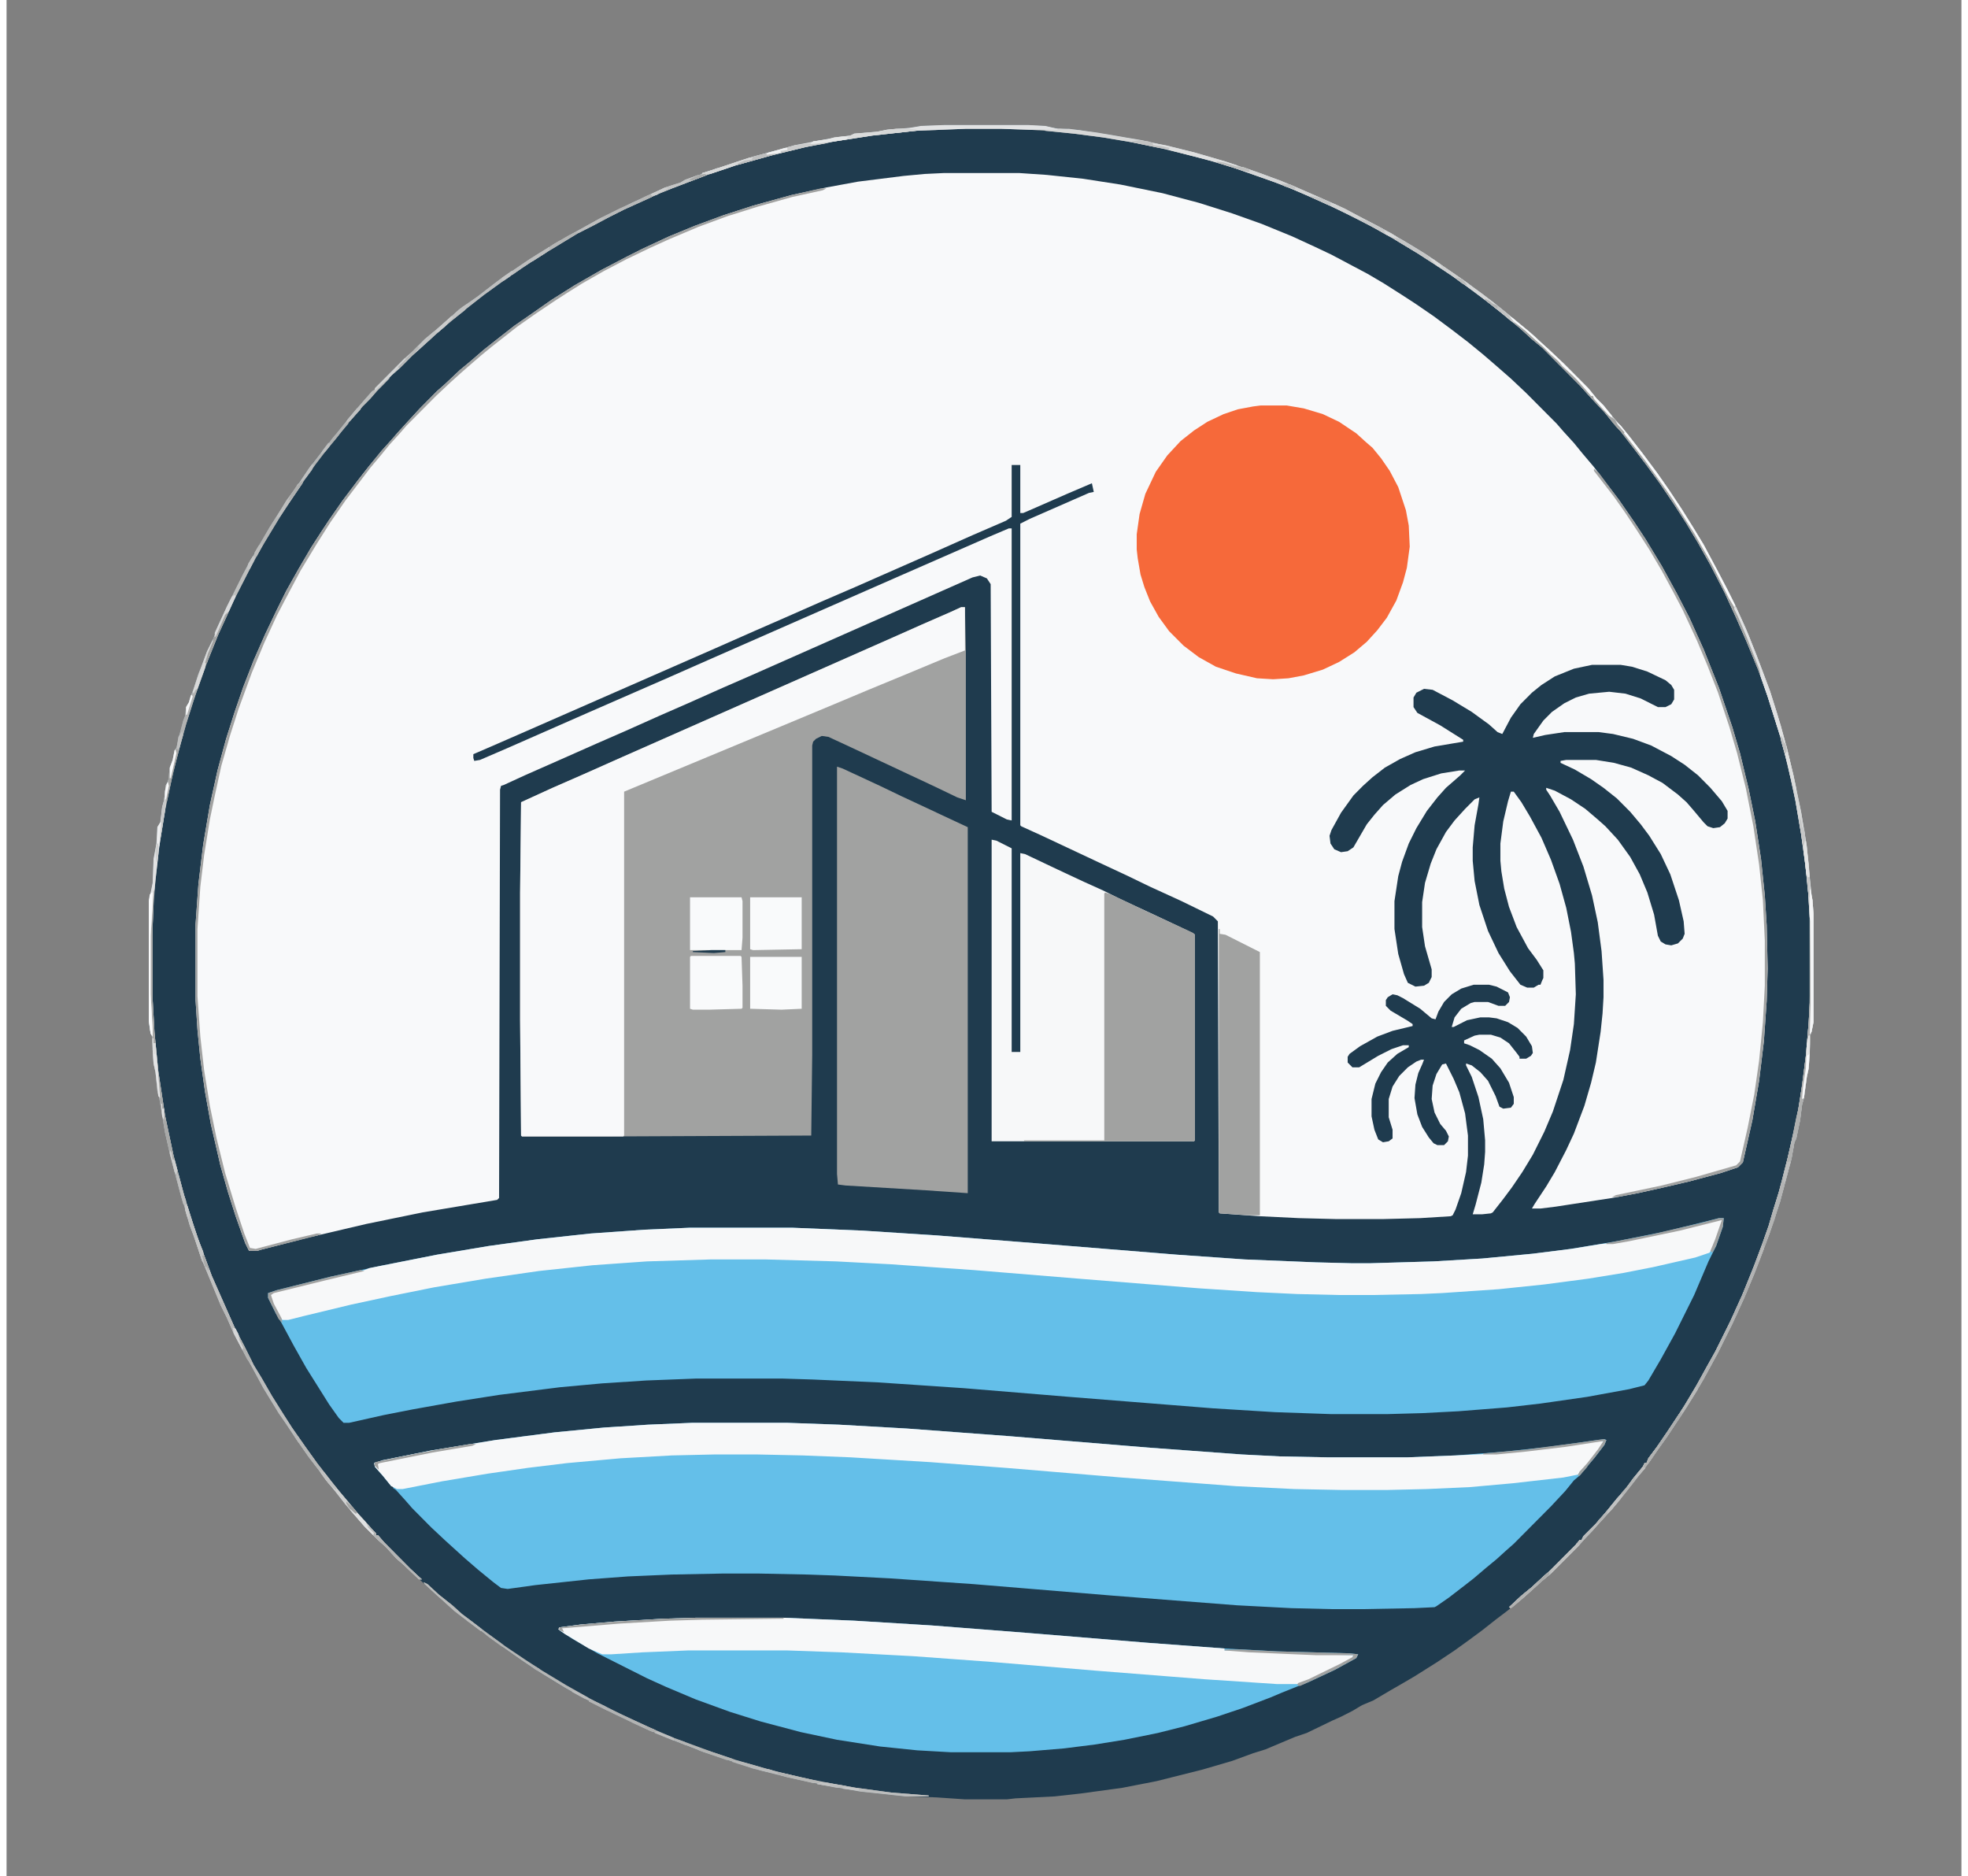 <?xml version="1.0" encoding="UTF-8"?>
<svg xmlns="http://www.w3.org/2000/svg" xmlns:xlink="http://www.w3.org/1999/xlink" width="150px" height="143px" viewBox="0 0 149 143" version="1.1">
  <rect x="0" y="0" width="149" height="143" fill="#808080" stroke="none"/>
  <g id="surface1">
    <path style=" stroke:none;fill-rule:nonzero;fill:rgb(12.157%,23.137%,30.588%);fill-opacity:1;" d="M 71.516 9.527 L 77.848 9.527 L 79.156 9.598 L 79.883 9.746 L 81.703 9.891 L 84.031 10.258 L 86.578 10.695 L 88.543 11.137 L 90.359 11.574 L 92.906 12.309 L 95.527 13.188 L 97.273 13.844 L 99.164 14.648 L 101.348 15.602 L 102.512 16.188 L 104.621 17.285 L 105.93 18.02 L 107.168 18.75 L 108.113 19.336 L 108.984 19.922 L 109.711 20.434 L 111.312 21.531 L 111.895 21.973 L 113.277 22.996 L 114.441 23.949 L 115.68 24.973 L 116.48 25.633 L 117.715 26.805 L 118.66 27.684 L 120.555 29.586 L 121.207 30.391 L 121.719 30.902 L 122.371 31.707 L 123.027 32.441 L 123.68 33.246 L 124.699 34.562 L 125.793 36.027 L 126.664 37.273 L 127.684 38.809 L 128.555 40.203 L 129.355 41.52 L 130.449 43.57 L 131.176 44.961 L 131.758 46.133 L 132.559 47.891 L 133.359 49.867 L 134.375 52.574 L 134.957 54.406 L 135.688 56.969 L 136.195 59.09 L 136.777 61.871 L 137.215 64.508 L 137.434 66.852 L 137.578 68.242 L 137.648 68.609 L 137.723 69.633 L 137.723 77.906 L 137.578 78.637 L 137.504 78.859 L 137.359 81.422 L 137.215 82.078 L 136.996 83.691 L 136.852 84.203 L 136.703 85.375 L 136.414 86.766 L 136.27 87.059 L 136.051 88.301 L 135.176 91.598 L 134.375 94.012 L 133.211 97.086 L 132.414 98.992 L 131.539 100.895 L 130.449 103.09 L 129.574 104.703 L 128.773 106.094 L 128.047 107.266 L 126.594 109.461 L 125.863 110.484 L 125.211 111.438 L 124.699 112.098 L 123.898 113.121 L 123.027 114.219 L 122.371 115.023 L 121.352 116.125 L 120.844 116.707 L 120.336 117.223 L 119.824 117.809 L 117.715 119.93 L 116.914 120.59 L 116.043 121.395 L 115.461 121.906 L 114.367 122.785 L 113.496 123.445 L 112.477 124.25 L 111.387 125.055 L 110.367 125.789 L 109.059 126.664 L 107.312 127.766 L 106.438 128.277 L 105.422 128.863 L 104.184 129.594 L 103.312 129.961 L 102.582 130.398 L 101.711 130.84 L 101.055 131.133 L 99.09 132.082 L 98.219 132.375 L 96.473 133.109 L 95.961 133.328 L 95.016 133.621 L 93.414 134.207 L 91.16 134.867 L 87.668 135.746 L 85.051 136.258 L 81.848 136.695 L 79.883 136.914 L 76.902 137.062 L 76.246 137.137 L 73.047 137.137 L 70.863 136.988 L 68.535 136.914 L 65.113 136.551 L 62.133 136.035 L 59.512 135.453 L 56.895 134.793 L 53.109 133.547 L 50.855 132.668 L 48.746 131.789 L 46.273 130.621 L 44.891 129.887 L 43.727 129.301 L 42.562 128.641 L 40.887 127.617 L 40.086 127.105 L 39.215 126.52 L 37.758 125.496 L 36.742 124.762 L 35.797 124.031 L 34.777 123.297 L 34.047 122.711 L 33.32 122.055 L 32.738 121.539 L 31.867 120.734 L 31.066 120.004 L 30.484 119.492 L 29.539 118.613 L 28.883 117.879 L 28.301 117.367 L 27.281 116.344 L 26.773 115.758 L 25.828 114.66 L 25.027 113.633 L 24.301 112.754 L 23.719 111.949 L 22.992 111 L 21.973 109.535 L 21.242 108.438 L 20.734 107.703 L 19.57 105.801 L 18.699 104.191 L 18.043 103.02 L 17.316 101.629 L 16.805 100.457 L 16.297 99.43 L 15.422 97.309 L 14.844 95.918 L 14.258 94.16 L 13.969 93.426 L 13.531 91.891 L 13.312 91.23 L 12.805 89.328 L 12.367 87.57 L 12.078 86.324 L 11.641 83.691 L 11.496 83.176 L 11.352 81.715 L 11.203 81.055 L 11.059 79.004 L 10.914 78.566 L 10.84 77.832 L 10.84 68.68 L 10.984 68.023 L 11.133 67.289 L 11.203 65.461 L 11.422 64.289 L 11.496 63.043 L 11.715 62.68 L 11.859 61.508 L 12.004 60.992 L 12.148 59.824 L 12.367 59.309 L 12.441 58.504 L 12.66 57.918 L 12.805 57.188 L 12.949 56.969 L 13.168 56.016 L 13.461 54.918 L 13.605 54.551 L 13.68 53.891 L 13.895 53.527 L 14.043 53.016 L 14.258 52.5 L 14.625 51.328 L 14.844 50.816 L 15.277 49.645 L 15.789 48.547 L 16.152 47.598 L 16.879 46.059 L 18.043 43.715 L 18.625 42.617 L 20.078 40.129 L 20.59 39.324 L 21.391 38.078 L 21.973 37.273 L 22.406 36.613 L 23.281 35.371 L 24.301 34.051 L 25.102 33.102 L 25.898 32.074 L 26.773 31.051 L 27.281 30.465 L 27.863 29.805 L 28.012 29.805 L 28.156 29.512 L 30.34 27.316 L 30.922 26.805 L 31.867 25.852 L 32.668 25.191 L 33.758 24.242 L 34.484 23.582 L 35.941 22.559 L 37.176 21.605 L 37.758 21.168 L 39.941 19.703 L 41.25 18.898 L 42.488 18.164 L 43.145 17.797 L 45.254 16.629 L 46.637 15.969 L 47.652 15.457 L 49.109 14.797 L 50.199 14.285 L 51.363 13.918 L 51.727 13.699 L 52.746 13.332 L 53.258 13.113 L 53.91 12.895 L 55.656 12.379 L 56.164 12.16 L 57.914 11.648 L 58.785 11.43 L 60.094 11.062 L 61.258 10.844 L 61.984 10.695 L 62.785 10.551 L 64.312 10.332 L 64.605 10.184 L 66.352 10.039 L 67.078 9.891 L 68.824 9.746 L 69.699 9.598 Z M 71.516 9.527 "></path>
    <path style=" stroke:none;fill-rule:nonzero;fill:rgb(97.255%,97.647%,98.039%);fill-opacity:1;" d="M 71.445 13.188 L 77.191 13.188 L 79.301 13.332 L 82.066 13.625 L 84.902 14.066 L 88.105 14.723 L 90.871 15.457 L 93.414 16.262 L 95.672 17.066 L 98 18.02 L 99.746 18.824 L 100.984 19.41 L 103.746 20.875 L 104.984 21.605 L 106.367 22.484 L 107.383 23.145 L 108.766 24.094 L 110.148 25.121 L 111.387 26.07 L 112.551 27.023 L 113.57 27.902 L 114.66 28.855 L 115.824 29.953 L 118.152 32.293 L 118.66 32.879 L 119.461 33.758 L 120.117 34.562 L 120.988 35.59 L 122.883 38.078 L 124.047 39.762 L 124.918 41.082 L 126.156 43.129 L 127.32 45.254 L 128.266 47.082 L 129.355 49.5 L 130.52 52.43 L 131.539 55.43 L 132.121 57.406 L 132.777 60.117 L 133.285 62.605 L 133.723 65.461 L 134.012 68.242 L 134.156 70.512 L 134.23 73.805 L 134.156 76.297 L 133.941 79.371 L 133.578 82.371 L 133.066 85.375 L 132.34 88.594 L 131.977 88.961 L 130.664 89.402 L 128.191 90.059 L 126.301 90.5 L 124.336 90.938 L 122.371 91.305 L 118.078 91.965 L 116.914 92.109 L 116.262 92.109 L 116.48 91.742 L 117.352 90.426 L 118.008 89.328 L 118.879 87.645 L 119.461 86.398 L 120.262 84.277 L 120.773 82.52 L 121.137 80.98 L 121.5 78.637 L 121.645 77.246 L 121.719 76.004 L 121.719 74.684 L 121.57 72.488 L 121.281 70.293 L 120.844 68.242 L 120.188 66.047 L 119.391 63.996 L 118.371 61.871 L 117.645 60.629 L 117.352 60.188 L 117.352 60.043 L 118.008 60.262 L 119.242 60.922 L 120.336 61.652 L 121.281 62.457 L 121.863 62.973 L 122.809 63.996 L 123.754 65.312 L 124.48 66.633 L 125.062 68.023 L 125.574 69.707 L 125.863 71.316 L 126.082 71.758 L 126.445 71.977 L 126.883 72.051 L 127.391 71.902 L 127.758 71.535 L 127.902 71.172 L 127.828 70.219 L 127.465 68.609 L 126.809 66.633 L 126.082 65.094 L 125.211 63.703 L 124.555 62.824 L 123.754 61.871 L 122.734 60.848 L 121.719 60.043 L 120.773 59.383 L 119.535 58.652 L 118.445 58.141 L 118.445 57.992 L 118.879 57.918 L 121.137 57.918 L 122.516 58.141 L 123.828 58.504 L 125.137 59.09 L 126.227 59.676 L 127.391 60.555 L 128.047 61.141 L 128.555 61.727 L 129.355 62.68 L 129.648 62.973 L 130.086 63.117 L 130.594 63.043 L 130.957 62.75 L 131.176 62.387 L 131.176 61.801 L 130.738 61.066 L 129.867 60.043 L 128.922 59.09 L 127.902 58.285 L 126.883 57.625 L 125.355 56.82 L 123.973 56.309 L 122.445 55.941 L 121.352 55.797 L 118.734 55.797 L 117.281 56.016 L 116.332 56.234 L 116.406 55.941 L 117.133 54.918 L 117.789 54.258 L 118.734 53.598 L 119.609 53.16 L 120.625 52.867 L 122.152 52.723 L 123.391 52.867 L 124.555 53.234 L 125.863 53.891 L 126.445 53.891 L 126.883 53.672 L 127.102 53.305 L 127.102 52.574 L 126.883 52.207 L 126.445 51.844 L 125.062 51.184 L 123.898 50.816 L 123.027 50.672 L 120.844 50.672 L 119.461 50.965 L 118.008 51.551 L 116.988 52.207 L 116.262 52.793 L 115.387 53.672 L 114.66 54.699 L 114.004 55.941 L 113.641 55.797 L 112.988 55.211 L 111.676 54.258 L 110.223 53.379 L 108.695 52.574 L 108.039 52.5 L 107.457 52.793 L 107.238 53.16 L 107.238 53.891 L 107.531 54.332 L 109.277 55.285 L 111.023 56.383 L 111.023 56.527 L 108.84 56.895 L 107.383 57.332 L 106.219 57.848 L 105.055 58.504 L 104.109 59.238 L 103.383 59.895 L 102.656 60.629 L 101.711 61.945 L 100.984 63.262 L 100.836 63.703 L 100.91 64.289 L 101.199 64.727 L 101.711 64.949 L 102.219 64.875 L 102.656 64.582 L 103.676 62.824 L 104.258 62.094 L 104.91 61.359 L 105.855 60.555 L 107.02 59.824 L 107.969 59.383 L 109.348 58.945 L 110.73 58.723 L 111.168 58.723 L 110.805 59.09 L 109.711 60.043 L 109.059 60.773 L 108.258 61.801 L 107.457 63.117 L 106.875 64.289 L 106.367 65.68 L 106.074 66.777 L 105.785 68.68 L 105.785 70.805 L 106.074 72.707 L 106.512 74.246 L 106.805 74.906 L 107.383 75.195 L 108.039 75.125 L 108.402 74.906 L 108.621 74.465 L 108.621 73.879 L 108.113 72.121 L 107.895 70.656 L 107.895 68.754 L 108.113 67.289 L 108.547 65.824 L 108.984 64.727 L 109.711 63.41 L 110.367 62.531 L 111.168 61.652 L 111.895 60.922 L 112.258 60.773 L 112.188 61.285 L 111.895 62.898 L 111.75 64.582 L 111.75 65.605 L 111.895 67.145 L 112.258 68.973 L 112.914 70.949 L 113.715 72.637 L 114.586 74.027 L 115.387 75.051 L 115.898 75.27 L 116.406 75.27 L 116.77 75.051 L 116.914 75.051 L 117.062 74.684 L 117.133 74.539 L 117.133 73.953 L 116.625 73.148 L 115.969 72.27 L 115.098 70.656 L 114.516 69.121 L 114.152 67.73 L 113.934 66.41 L 113.859 65.605 L 113.859 64.289 L 114.078 62.605 L 114.441 61.066 L 114.66 60.336 L 114.879 60.336 L 115.461 61.141 L 116.117 62.238 L 116.988 63.848 L 117.715 65.531 L 118.371 67.363 L 118.879 69.195 L 119.242 71.023 L 119.461 72.637 L 119.535 73.441 L 119.609 75.781 L 119.461 78.051 L 119.172 80.027 L 118.66 82.301 L 117.859 84.715 L 117.207 86.254 L 116.332 88.008 L 115.531 89.328 L 114.734 90.5 L 114.078 91.379 L 113.277 92.402 L 113.133 92.477 L 112.477 92.547 L 111.75 92.547 L 111.969 91.816 L 112.406 90.133 L 112.625 88.742 L 112.695 87.789 L 112.695 86.91 L 112.551 85.301 L 112.188 83.617 L 111.676 82.078 L 111.242 81.199 L 111.242 81.055 L 111.676 81.199 L 112.332 81.715 L 112.914 82.371 L 113.496 83.543 L 113.789 84.348 L 114.078 84.496 L 114.66 84.422 L 114.879 84.129 L 114.879 83.617 L 114.516 82.52 L 113.859 81.422 L 113.203 80.688 L 112.258 80.027 L 111.531 79.664 L 111.094 79.516 L 111.094 79.297 L 111.895 78.93 L 112.258 78.859 L 113.133 78.859 L 113.859 79.078 L 114.516 79.516 L 115.098 80.25 L 115.316 80.543 L 115.316 80.688 L 115.824 80.688 L 116.188 80.469 L 116.332 80.25 L 116.262 79.738 L 115.824 79.004 L 115.168 78.344 L 114.441 77.906 L 113.57 77.613 L 112.988 77.539 L 112.332 77.539 L 111.312 77.758 L 110.297 78.273 L 110.148 78.273 L 110.367 77.539 L 110.875 76.883 L 111.605 76.441 L 111.895 76.367 L 112.914 76.367 L 113.715 76.66 L 114.223 76.66 L 114.516 76.367 L 114.586 76.004 L 114.441 75.637 L 113.57 75.195 L 112.988 75.051 L 111.824 75.051 L 110.875 75.344 L 110.148 75.781 L 109.566 76.367 L 109.133 77.102 L 108.914 77.688 L 108.621 77.613 L 107.75 76.883 L 106.438 76.074 L 106.004 75.855 L 105.641 75.781 L 105.273 76.004 L 105.129 76.223 L 105.129 76.66 L 105.492 77.027 L 106.73 77.758 L 107.168 78.051 L 107.168 78.199 L 105.641 78.566 L 104.477 79.004 L 103.164 79.738 L 102.363 80.32 L 102.219 80.543 L 102.219 80.98 L 102.582 81.348 L 103.094 81.348 L 104.547 80.469 L 105.566 79.957 L 106.438 79.664 L 106.875 79.664 L 106.875 79.809 L 106.004 80.32 L 105.273 80.98 L 104.766 81.715 L 104.328 82.59 L 104.039 83.762 L 104.039 85.082 L 104.258 86.105 L 104.547 86.84 L 104.91 87.059 L 105.348 86.984 L 105.641 86.766 L 105.641 86.105 L 105.348 85.152 L 105.348 83.762 L 105.641 82.812 L 106.148 82.008 L 106.805 81.348 L 107.457 80.906 L 107.82 80.762 L 108.039 80.762 L 107.895 81.129 L 107.602 81.785 L 107.383 82.664 L 107.312 83.691 L 107.531 84.934 L 107.895 85.887 L 108.402 86.691 L 108.766 87.133 L 109.059 87.277 L 109.566 87.277 L 109.859 86.984 L 109.93 86.617 L 109.711 86.18 L 109.277 85.668 L 108.84 84.789 L 108.621 83.762 L 108.695 82.738 L 108.984 81.859 L 109.422 81.129 L 109.711 81.055 L 110.297 82.227 L 110.73 83.25 L 111.168 84.859 L 111.387 86.547 L 111.387 88.082 L 111.242 89.328 L 110.875 90.938 L 110.441 92.184 L 110.223 92.621 L 110.078 92.695 L 107.75 92.84 L 104.84 92.914 L 101.418 92.914 L 98.508 92.84 L 95.527 92.695 L 92.469 92.477 L 92.398 92.402 L 92.324 70.219 L 91.961 69.852 L 89.559 68.68 L 87.16 67.582 L 85.34 66.703 L 83.305 65.754 L 78.938 63.703 L 77.336 62.973 L 77.266 62.898 L 77.266 39.91 L 77.992 39.543 L 82.504 37.566 L 82.867 37.492 L 82.723 36.832 L 80.828 37.641 L 77.992 38.883 L 77.484 39.102 L 77.266 39.102 L 77.266 35.441 L 76.609 35.441 L 76.609 39.395 L 76.172 39.688 L 73.625 40.789 L 70.5 42.18 L 64.68 44.742 L 62.133 45.84 L 59.148 47.156 L 56.965 48.109 L 53.984 49.426 L 39.289 55.867 L 37.105 56.82 L 35.578 57.48 L 35.578 57.773 L 35.648 57.992 L 36.086 57.918 L 38.125 57.039 L 44.453 54.258 L 50.492 51.621 L 53.473 50.305 L 59.805 47.523 L 68.316 43.789 L 75.008 40.859 L 76.391 40.273 L 76.609 40.273 L 76.609 62.531 L 76.246 62.457 L 75.082 61.871 L 75.008 44.52 L 74.719 44.082 L 74.211 43.863 L 73.625 44.008 L 56.75 51.477 L 54.566 52.43 L 51.945 53.598 L 49.766 54.551 L 47.145 55.723 L 44.961 56.676 L 42.488 57.773 L 39.504 59.09 L 37.906 59.824 L 37.688 59.895 L 37.613 60.188 L 37.539 91.305 L 37.395 91.449 L 31.719 92.402 L 27.43 93.281 L 23.062 94.305 L 19.352 95.258 L 19.133 95.332 L 18.48 95.332 L 18.188 94.746 L 17.461 92.695 L 16.879 90.863 L 16.297 88.816 L 15.57 85.668 L 15.133 83.25 L 14.77 80.688 L 14.551 78.492 L 14.406 76.223 L 14.406 70.438 L 14.625 67.363 L 14.988 64.363 L 15.496 61.359 L 16.078 58.723 L 16.734 56.309 L 17.387 54.258 L 18.043 52.355 L 18.844 50.305 L 19.715 48.328 L 20.59 46.496 L 21.316 45.035 L 22.262 43.352 L 23.207 41.738 L 24.008 40.496 L 24.59 39.617 L 25.609 38.152 L 26.773 36.613 L 27.574 35.59 L 28.594 34.344 L 29.32 33.539 L 29.828 32.953 L 30.629 32.074 L 31.504 31.125 L 32.812 29.805 L 33.395 29.293 L 34.559 28.195 L 35.359 27.535 L 36.375 26.656 L 37.395 25.852 L 38.703 24.828 L 39.867 24.023 L 41.543 22.852 L 43.289 21.75 L 45.324 20.582 L 47.289 19.555 L 48.453 18.969 L 50.492 18.02 L 52.457 17.211 L 54.637 16.406 L 56.895 15.676 L 59.805 14.871 L 62.496 14.285 L 64.898 13.844 L 68.391 13.406 L 69.988 13.258 Z M 71.445 13.188 "></path>
    <path style=" stroke:none;fill-rule:nonzero;fill:rgb(39.216%,74.902%,91.373%);fill-opacity:1;" d="M 130.52 92.84 L 130.883 92.84 L 130.812 93.5 L 130.301 94.965 L 129.719 96.137 L 128.629 98.699 L 127.172 101.629 L 126.082 103.605 L 125.137 105.215 L 124.844 105.582 L 123.68 105.875 L 120.48 106.461 L 116.914 106.973 L 114.367 107.266 L 110.66 107.559 L 107.895 107.703 L 105.203 107.777 L 100.984 107.777 L 96.691 107.629 L 91.961 107.336 L 80.977 106.461 L 72.973 105.801 L 66.426 105.359 L 61.477 105.141 L 59.078 105.066 L 52.602 105.066 L 48.746 105.215 L 45.398 105.434 L 42.195 105.727 L 37.539 106.312 L 34.266 106.824 L 30.992 107.41 L 28.738 107.852 L 26.117 108.438 L 25.684 108.438 L 25.32 108.07 L 24.59 107.043 L 22.844 104.262 L 21.898 102.578 L 20.953 100.82 L 20.516 100.09 L 19.934 98.918 L 19.934 98.551 L 20.59 98.332 L 24.664 97.309 L 28.375 96.504 L 32.812 95.625 L 36.742 94.965 L 40.453 94.453 L 44.523 94.012 L 48.672 93.719 L 52.02 93.574 L 59.949 93.574 L 65.262 93.793 L 70.934 94.16 L 78.355 94.746 L 89.195 95.625 L 94.363 95.988 L 99.82 96.211 L 102.582 96.281 L 103.891 96.281 L 108.766 96.137 L 112.477 95.918 L 116.332 95.551 L 119.242 95.184 L 122.734 94.598 L 126.375 93.867 L 129.355 93.133 Z M 130.52 92.84 "></path>
    <path style=" stroke:none;fill-rule:nonzero;fill:rgb(39.216%,74.902%,91.373%);fill-opacity:1;" d="M 52.309 108.438 L 59.441 108.438 L 63.441 108.582 L 68.605 108.875 L 76.465 109.461 L 87.16 110.34 L 94.145 110.852 L 97.055 111 L 100.617 111.07 L 106.805 111.07 L 110.441 110.926 L 114.223 110.633 L 117.57 110.266 L 121.789 109.68 L 121.938 109.754 L 121.789 110.121 L 121.062 111.07 L 120.262 112.023 L 119.898 112.461 L 119.461 112.828 L 118.809 113.633 L 117.715 114.805 L 114.879 117.66 L 114.297 118.172 L 113.57 118.832 L 112.77 119.492 L 111.824 120.297 L 111.168 120.809 L 109.93 121.762 L 108.984 122.418 L 108.84 122.492 L 107.312 122.566 L 103.312 122.641 L 101.055 122.641 L 97.926 122.566 L 93.781 122.348 L 84.32 121.613 L 73.699 120.734 L 67.371 120.297 L 63.148 120.078 L 61.039 120.004 L 57.402 119.93 L 54.492 119.93 L 50.711 120.004 L 47.363 120.148 L 44.379 120.371 L 40.305 120.809 L 38.195 121.102 L 37.688 121.027 L 37.105 120.59 L 35.941 119.637 L 34.922 118.758 L 33.469 117.441 L 32.375 116.418 L 30.922 114.953 L 30.41 114.367 L 29.684 113.562 L 29.465 113.414 L 29.465 113.27 L 29.32 113.27 L 28.664 112.461 L 28.082 111.805 L 28.012 111.512 L 28.664 111.293 L 32.305 110.559 L 37.25 109.754 L 41.762 109.168 L 45.543 108.801 L 48.891 108.582 Z M 52.309 108.438 "></path>
    <path style=" stroke:none;fill-rule:nonzero;fill:rgb(63.137%,63.529%,63.137%);fill-opacity:1;" d="M 72.754 46.277 L 73.047 46.277 L 73.117 49.719 L 73.117 60.992 L 72.461 60.773 L 70.789 59.969 L 68.754 59.016 L 64.387 56.969 L 62.641 56.16 L 62.133 56.09 L 61.695 56.309 L 61.477 56.527 L 61.406 56.82 L 61.406 80.395 L 61.332 86.547 L 45.543 86.617 L 39.289 86.617 L 39.215 86.547 L 39.141 77.688 L 39.141 68.094 L 39.215 61.141 L 41.617 60.043 L 43.797 59.09 L 46.926 57.699 L 67.805 48.473 L 69.77 47.598 L 71.953 46.645 Z M 72.754 46.277 "></path>
    <path style=" stroke:none;fill-rule:nonzero;fill:rgb(39.216%,74.902%,91.373%);fill-opacity:1;" d="M 52.527 123.297 L 59.223 123.297 L 64.605 123.52 L 70.5 123.883 L 77.992 124.469 L 86.941 125.203 L 92.836 125.641 L 96.836 125.859 L 102.363 126.008 L 103.02 126.082 L 102.875 126.371 L 101.273 127.25 L 99.234 128.203 L 98.289 128.57 L 97.199 129.008 L 96.328 129.375 L 94.215 130.18 L 92.25 130.84 L 89.777 131.57 L 87.742 132.082 L 85.195 132.598 L 82.938 132.961 L 80.609 133.254 L 77.992 133.473 L 76.539 133.547 L 71.953 133.547 L 69.406 133.402 L 66.57 133.109 L 63.297 132.598 L 60.531 132.012 L 57.477 131.203 L 55.148 130.473 L 52.527 129.52 L 50.273 128.57 L 48.816 127.91 L 45.035 126.008 L 43.145 124.91 L 42.125 124.25 L 42.125 124.031 L 43.797 123.809 L 46.344 123.59 L 50.055 123.371 Z M 52.527 123.297 "></path>
    <path style=" stroke:none;fill-rule:nonzero;fill:rgb(96.471%,41.176%,22.745%);fill-opacity:1;" d="M 95.598 30.902 L 97.562 30.902 L 98.871 31.125 L 100.328 31.562 L 101.562 32.148 L 102.875 33.027 L 103.602 33.688 L 104.109 34.125 L 104.766 34.93 L 105.422 35.883 L 106.074 37.125 L 106.656 38.883 L 106.875 40.055 L 106.949 41.664 L 106.73 43.277 L 106.438 44.375 L 105.93 45.766 L 105.203 47.082 L 104.477 48.035 L 103.676 48.914 L 102.727 49.719 L 101.562 50.453 L 100.328 51.035 L 98.871 51.477 L 97.707 51.695 L 96.543 51.77 L 95.309 51.695 L 93.707 51.328 L 92.18 50.816 L 90.871 50.086 L 89.707 49.207 L 88.613 48.109 L 87.812 47.012 L 87.16 45.84 L 86.723 44.742 L 86.43 43.789 L 86.215 42.543 L 86.141 41.887 L 86.141 40.715 L 86.359 39.176 L 86.797 37.641 L 87.594 35.957 L 88.469 34.711 L 89.488 33.613 L 90.508 32.809 L 91.523 32.148 L 92.762 31.562 L 93.852 31.195 L 95.016 30.977 Z M 95.598 30.902 "></path>
    <path style=" stroke:none;fill-rule:nonzero;fill:rgb(63.137%,63.529%,63.137%);fill-opacity:1;" d="M 63.297 58.43 L 63.734 58.578 L 66.57 59.895 L 68.242 60.699 L 73.262 63.043 L 73.262 90.938 L 70.062 90.719 L 63.949 90.352 L 63.367 90.277 L 63.297 89.473 Z M 63.297 58.43 "></path>
    <path style=" stroke:none;fill-rule:nonzero;fill:rgb(96.863%,97.255%,97.647%);fill-opacity:1;" d="M 75.082 63.996 L 75.445 64.07 L 76.609 64.656 L 76.609 80.176 L 77.266 80.176 L 77.266 65.02 L 77.629 65.094 L 80.102 66.266 L 82.141 67.219 L 83.594 67.875 L 84.758 68.461 L 87.594 69.781 L 89.922 70.879 L 90.508 71.172 L 90.578 71.242 L 90.578 86.91 L 90.508 86.984 L 75.082 86.984 Z M 75.082 63.996 "></path>
    <path style=" stroke:none;fill-rule:nonzero;fill:rgb(97.255%,97.647%,98.039%);fill-opacity:1;" d="M 72.754 46.277 L 73.047 46.277 L 73.047 49.574 L 71.516 50.16 L 68.535 51.402 L 65.695 52.574 L 63.078 53.672 L 57.984 55.797 L 47.07 60.336 L 47.07 86.547 L 47 86.617 L 39.289 86.617 L 39.215 86.547 L 39.141 77.688 L 39.141 68.094 L 39.215 61.141 L 41.617 60.043 L 43.797 59.09 L 46.926 57.699 L 67.805 48.473 L 69.77 47.598 L 71.953 46.645 Z M 72.754 46.277 "></path>
    <path style=" stroke:none;fill-rule:nonzero;fill:rgb(96.863%,97.255%,97.647%);fill-opacity:1;" d="M 130.375 92.988 L 130.738 92.988 L 130.664 93.5 L 130.086 95.039 L 129.793 95.477 L 128.703 95.844 L 125.5 96.574 L 123.246 97.016 L 120.555 97.453 L 117.207 97.895 L 113.715 98.258 L 109.422 98.551 L 107.82 98.625 L 104.184 98.699 L 101.492 98.699 L 98.363 98.625 L 95.309 98.48 L 90.871 98.188 L 81.703 97.453 L 73.699 96.797 L 67.371 96.355 L 63.223 96.137 L 57.84 95.988 L 53.691 95.988 L 48.816 96.137 L 44.672 96.43 L 40.598 96.867 L 36.523 97.453 L 32.594 98.113 L 29.32 98.773 L 26.266 99.43 L 22.625 100.309 L 21.461 100.602 L 21.027 100.602 L 20.734 100.234 L 20.078 98.844 L 20.227 98.551 L 21.535 98.188 L 24.809 97.379 L 27.281 96.797 L 27.648 96.648 L 32.812 95.625 L 36.742 94.965 L 40.453 94.453 L 44.523 94.012 L 48.672 93.719 L 52.02 93.574 L 59.949 93.574 L 65.262 93.793 L 70.934 94.16 L 78.355 94.746 L 89.195 95.625 L 94.363 95.988 L 99.82 96.211 L 102.582 96.281 L 103.891 96.281 L 108.766 96.137 L 112.477 95.918 L 116.332 95.551 L 119.242 95.184 L 121.5 94.816 L 122.809 94.672 L 125.863 94.086 L 128.703 93.426 Z M 130.375 92.988 "></path>
    <path style=" stroke:none;fill-rule:nonzero;fill:rgb(96.863%,97.255%,97.647%);fill-opacity:1;" d="M 52.309 108.438 L 59.441 108.438 L 63.441 108.582 L 68.605 108.875 L 76.465 109.461 L 87.16 110.34 L 94.145 110.852 L 97.055 111 L 100.617 111.07 L 106.805 111.07 L 110.441 110.926 L 113.57 110.777 L 117.789 110.34 L 121.352 109.828 L 121.719 109.828 L 121.57 110.191 L 120.773 111.219 L 119.973 112.168 L 119.754 112.391 L 118.66 112.609 L 114.805 113.047 L 111.531 113.34 L 108.258 113.488 L 105.129 113.562 L 101.855 113.562 L 98.145 113.488 L 93.707 113.27 L 84.977 112.609 L 76.172 111.875 L 70.426 111.438 L 64.312 111.07 L 60.676 110.926 L 57.184 110.852 L 53.984 110.852 L 50.711 110.926 L 46.781 111.145 L 42.707 111.512 L 39.723 111.875 L 36.668 112.316 L 33.176 112.902 L 30.191 113.488 L 29.758 113.488 L 29.32 113.27 L 28.664 112.461 L 28.082 111.805 L 28.012 111.512 L 28.664 111.293 L 32.305 110.559 L 37.25 109.754 L 41.762 109.168 L 45.543 108.801 L 48.891 108.582 Z M 52.309 108.438 "></path>
    <path style=" stroke:none;fill-rule:nonzero;fill:rgb(96.863%,97.255%,97.647%);fill-opacity:1;" d="M 52.527 123.297 L 59.223 123.297 L 64.605 123.52 L 70.5 123.883 L 77.992 124.469 L 86.941 125.203 L 92.836 125.641 L 92.836 125.789 L 93.707 125.789 L 96.473 125.934 L 99.82 126.082 L 102.656 126.152 L 102.512 126.445 L 99.891 127.766 L 98.727 128.277 L 98.438 128.352 L 96.836 128.352 L 91.305 127.984 L 82.938 127.324 L 75.082 126.664 L 69.117 126.227 L 63.66 125.934 L 59.512 125.789 L 51.945 125.789 L 48.453 125.934 L 46.125 126.082 L 45.398 126.082 L 44.379 125.641 L 42.562 124.543 L 42.051 124.176 L 42.125 124.031 L 43.797 123.809 L 46.344 123.59 L 50.055 123.371 Z M 52.527 123.297 "></path>
    <path style=" stroke:none;fill-rule:nonzero;fill:rgb(63.137%,63.529%,63.137%);fill-opacity:1;" d="M 83.738 68.023 L 84.176 68.168 L 86.797 69.414 L 90.434 71.098 L 90.578 71.242 L 90.578 86.91 L 90.508 86.984 L 77.555 86.984 L 77.555 86.91 L 83.668 86.91 L 83.668 68.094 Z M 83.738 68.023 "></path>
    <path style=" stroke:none;fill-rule:nonzero;fill:rgb(63.137%,63.529%,63.137%);fill-opacity:1;" d="M 92.398 70.805 L 92.469 70.805 L 92.469 71.172 L 92.906 71.242 L 95.527 72.562 L 95.527 92.621 L 94.652 92.621 L 92.469 92.477 L 92.398 92.402 Z M 92.398 70.805 "></path>
    <path style=" stroke:none;fill-rule:nonzero;fill:rgb(70.98%,71.373%,70.98%);fill-opacity:1;" d="M 71.516 9.527 L 77.848 9.527 L 79.156 9.598 L 79.883 9.746 L 81.703 9.891 L 84.031 10.258 L 86.578 10.695 L 88.543 11.137 L 90.359 11.574 L 92.906 12.309 L 95.527 13.188 L 97.273 13.844 L 99.164 14.648 L 101.348 15.602 L 102.512 16.188 L 104.621 17.285 L 105.93 18.02 L 107.168 18.75 L 108.113 19.336 L 108.984 19.922 L 109.711 20.434 L 111.312 21.531 L 111.895 21.973 L 113.277 22.996 L 114.441 23.949 L 115.68 24.973 L 116.48 25.633 L 117.715 26.805 L 118.66 27.684 L 120.555 29.586 L 121.207 30.391 L 121.719 30.902 L 122.371 31.707 L 123.027 32.441 L 123.68 33.246 L 124.699 34.562 L 125.793 36.027 L 126.664 37.273 L 127.684 38.809 L 128.555 40.203 L 129.355 41.52 L 130.449 43.57 L 131.176 44.961 L 131.758 46.133 L 132.559 47.891 L 133.359 49.867 L 134.375 52.574 L 134.957 54.406 L 135.688 56.969 L 136.195 59.09 L 136.777 61.871 L 137.215 64.508 L 137.434 66.852 L 137.578 68.242 L 137.648 68.609 L 137.723 69.633 L 137.723 77.906 L 137.578 78.637 L 137.504 78.859 L 137.359 81.422 L 137.215 82.078 L 136.996 83.691 L 136.852 84.203 L 136.703 85.375 L 136.414 86.766 L 136.27 87.059 L 136.051 88.301 L 135.176 91.598 L 134.375 94.012 L 133.211 97.086 L 132.414 98.992 L 131.539 100.895 L 130.449 103.09 L 129.574 104.703 L 128.773 106.094 L 128.047 107.266 L 126.594 109.461 L 125.863 110.484 L 125.211 111.438 L 124.699 112.098 L 123.898 113.121 L 123.027 114.219 L 122.371 115.023 L 121.352 116.125 L 120.844 116.707 L 120.336 117.223 L 119.824 117.809 L 117.715 119.93 L 116.914 120.59 L 116.043 121.395 L 115.461 121.906 L 114.66 122.566 L 114.516 122.492 L 115.461 121.613 L 116.262 120.957 L 117.133 120.148 L 117.715 119.637 L 119.609 117.734 L 119.898 117.367 L 120.043 117.367 L 120.188 117.074 L 121.137 116.125 L 121.645 115.539 L 122.082 115.023 L 122.734 114.219 L 123.391 113.488 L 123.973 112.684 L 124.699 111.805 L 124.844 111.512 L 124.992 111.512 L 125.137 111.145 L 125.793 110.266 L 126.594 109.094 L 127.902 107.117 L 128.848 105.508 L 129.574 104.191 L 130.23 103.02 L 131.395 100.676 L 132.266 98.773 L 133.211 96.43 L 133.867 94.672 L 134.305 93.426 L 134.668 92.184 L 135.105 90.793 L 135.758 88.23 L 136.195 86.324 L 136.559 84.57 L 136.852 82.738 L 137.141 80.469 L 137.359 77.906 L 137.434 76.441 L 137.434 69.926 L 137.285 67.512 L 137.07 65.68 L 136.777 63.555 L 136.34 60.992 L 135.758 58.285 L 135.176 56.09 L 134.23 53.086 L 133.504 51.035 L 132.629 48.914 L 131.828 47.082 L 130.957 45.18 L 129.867 43.059 L 128.922 41.371 L 128.047 39.91 L 127.102 38.445 L 126.008 36.832 L 124.992 35.441 L 124.047 34.199 L 123.027 32.879 L 122.445 32.223 L 121.789 31.418 L 120.625 30.172 L 119.973 29.438 L 117.062 26.512 L 116.262 25.852 L 115.387 25.047 L 113.789 23.73 L 112.77 22.922 L 111.387 21.898 L 110.078 20.945 L 108.621 19.996 L 107.602 19.336 L 105.785 18.238 L 103.164 16.773 L 101.492 15.969 L 99.746 15.164 L 97.707 14.285 L 96.543 13.844 L 93.633 12.82 L 91.453 12.16 L 88.25 11.355 L 85.777 10.844 L 83.594 10.477 L 81.34 10.184 L 79.156 9.965 L 77.992 9.891 L 75.809 9.816 L 73.117 9.816 L 69.336 9.965 L 65.988 10.332 L 63.148 10.77 L 60.895 11.211 L 58.203 11.867 L 55.586 12.602 L 53.402 13.332 L 50.711 14.359 L 49.617 14.797 L 48.527 15.309 L 47.07 15.969 L 45.906 16.555 L 44.672 17.211 L 43.508 17.797 L 41.688 18.898 L 39.941 19.996 L 38.852 20.727 L 37.688 21.531 L 36.375 22.484 L 35.066 23.508 L 33.902 24.461 L 32.957 25.266 L 31.504 26.582 L 30.922 27.098 L 29.977 28.047 L 29.391 28.562 L 28.738 29.293 L 28.227 29.805 L 27.719 30.391 L 27.137 30.977 L 26.629 31.562 L 25.828 32.516 L 25.027 33.539 L 24.301 34.418 L 23.57 35.371 L 22.992 36.176 L 22.043 37.566 L 21.316 38.664 L 20.664 39.688 L 19.426 41.738 L 18.551 43.352 L 17.461 45.473 L 16.66 47.23 L 16.152 48.328 L 15.352 50.305 L 14.406 52.941 L 13.68 55.211 L 13.312 56.527 L 12.73 58.723 L 12.078 61.801 L 11.641 64.508 L 11.352 67.07 L 11.203 68.973 L 11.133 70.586 L 11.133 76.148 L 11.277 78.711 L 11.566 81.641 L 12.078 85.008 L 12.73 88.082 L 13.531 91.086 L 14.188 93.207 L 14.77 94.891 L 15.641 97.234 L 17.387 101.188 L 18.117 102.578 L 18.844 104.043 L 19.426 104.996 L 20.227 106.387 L 21.098 107.777 L 21.754 108.801 L 22.773 110.266 L 23.719 111.582 L 24.301 112.316 L 25.027 113.27 L 25.898 114.293 L 26.555 115.098 L 27.355 115.977 L 27.863 116.562 L 28.156 116.855 L 28.156 117 L 28.301 117 L 28.812 117.586 L 30.773 119.562 L 31.648 120.371 L 31.43 120.371 L 30.266 119.27 L 29.684 118.758 L 28.883 117.879 L 28.301 117.367 L 27.281 116.344 L 26.773 115.758 L 25.828 114.66 L 25.027 113.633 L 24.301 112.754 L 23.719 111.949 L 22.992 111 L 21.973 109.535 L 21.242 108.438 L 20.734 107.703 L 19.57 105.801 L 18.699 104.191 L 18.043 103.02 L 17.316 101.629 L 16.805 100.457 L 16.297 99.43 L 15.422 97.309 L 14.844 95.918 L 14.258 94.16 L 13.969 93.426 L 13.531 91.891 L 13.312 91.23 L 12.805 89.328 L 12.367 87.57 L 12.078 86.324 L 11.641 83.691 L 11.496 83.176 L 11.352 81.715 L 11.203 81.055 L 11.059 79.004 L 10.914 78.566 L 10.84 77.832 L 10.84 68.68 L 10.984 68.023 L 11.133 67.289 L 11.203 65.461 L 11.422 64.289 L 11.496 63.043 L 11.715 62.68 L 11.859 61.508 L 12.004 60.992 L 12.148 59.824 L 12.367 59.309 L 12.441 58.504 L 12.66 57.918 L 12.805 57.188 L 12.949 56.969 L 13.168 56.016 L 13.461 54.918 L 13.605 54.551 L 13.68 53.891 L 13.895 53.527 L 14.043 53.016 L 14.258 52.5 L 14.625 51.328 L 14.844 50.816 L 15.277 49.645 L 15.789 48.547 L 16.152 47.598 L 16.879 46.059 L 18.043 43.715 L 18.625 42.617 L 20.078 40.129 L 20.59 39.324 L 21.391 38.078 L 21.973 37.273 L 22.406 36.613 L 23.281 35.371 L 24.301 34.051 L 25.102 33.102 L 25.898 32.074 L 26.773 31.051 L 27.281 30.465 L 27.863 29.805 L 28.012 29.805 L 28.156 29.512 L 30.34 27.316 L 30.922 26.805 L 31.867 25.852 L 32.668 25.191 L 33.758 24.242 L 34.484 23.582 L 35.941 22.559 L 37.176 21.605 L 37.758 21.168 L 39.941 19.703 L 41.25 18.898 L 42.488 18.164 L 43.145 17.797 L 45.254 16.629 L 46.637 15.969 L 47.652 15.457 L 49.109 14.797 L 50.199 14.285 L 51.363 13.918 L 51.727 13.699 L 52.746 13.332 L 53.258 13.113 L 53.91 12.895 L 55.656 12.379 L 56.164 12.16 L 57.914 11.648 L 58.785 11.43 L 60.094 11.062 L 61.258 10.844 L 61.984 10.695 L 62.785 10.551 L 64.312 10.332 L 64.605 10.184 L 66.352 10.039 L 67.078 9.891 L 68.824 9.746 L 69.699 9.598 Z M 71.516 9.527 "></path>
    <path style=" stroke:none;fill-rule:nonzero;fill:rgb(83.922%,84.314%,84.314%);fill-opacity:1;" d="M 80.102 9.816 L 80.977 9.816 L 83.156 10.109 L 86.578 10.695 L 88.543 11.137 L 90.359 11.574 L 92.906 12.309 L 95.527 13.188 L 97.273 13.844 L 99.164 14.648 L 101.348 15.602 L 102.512 16.188 L 104.621 17.285 L 105.93 18.02 L 107.168 18.75 L 108.113 19.336 L 108.984 19.922 L 109.711 20.434 L 111.312 21.531 L 111.895 21.973 L 113.277 22.996 L 114.441 23.949 L 115.68 24.973 L 116.48 25.633 L 117.715 26.805 L 118.66 27.684 L 120.555 29.586 L 121.207 30.391 L 121.719 30.902 L 122.371 31.707 L 123.027 32.441 L 123.68 33.246 L 124.699 34.562 L 125.793 36.027 L 126.664 37.273 L 127.684 38.809 L 128.555 40.203 L 129.355 41.52 L 130.449 43.57 L 131.176 44.961 L 131.758 46.133 L 132.559 47.891 L 133.359 49.867 L 134.375 52.574 L 134.957 54.406 L 135.688 56.969 L 136.195 59.09 L 136.777 61.871 L 137.215 64.508 L 137.434 66.852 L 137.578 68.242 L 137.648 68.609 L 137.723 69.633 L 137.723 77.906 L 137.578 78.637 L 137.504 78.859 L 137.359 81.422 L 137.215 82.078 L 136.996 83.691 L 136.852 84.203 L 136.703 85.375 L 136.414 86.766 L 136.27 87.059 L 136.051 88.301 L 135.176 91.598 L 134.375 94.012 L 133.211 97.086 L 132.414 98.992 L 131.539 100.895 L 130.449 103.09 L 129.574 104.703 L 128.773 106.094 L 128.047 107.266 L 126.594 109.461 L 125.863 110.484 L 125.211 111.438 L 124.699 112.098 L 123.898 113.121 L 123.027 114.219 L 122.371 115.023 L 121.352 116.125 L 120.844 116.707 L 120.336 117.223 L 119.824 117.809 L 117.715 119.93 L 116.914 120.59 L 116.043 121.395 L 115.461 121.906 L 114.66 122.566 L 114.516 122.492 L 115.461 121.613 L 116.262 120.957 L 117.133 120.148 L 117.715 119.637 L 119.609 117.734 L 119.898 117.367 L 120.043 117.367 L 120.188 117.074 L 121.137 116.125 L 121.645 115.539 L 122.082 115.023 L 122.734 114.219 L 123.391 113.488 L 123.973 112.684 L 124.699 111.805 L 124.844 111.512 L 124.992 111.512 L 125.137 111.145 L 125.793 110.266 L 126.594 109.094 L 127.902 107.117 L 128.848 105.508 L 129.574 104.191 L 130.23 103.02 L 131.395 100.676 L 132.266 98.773 L 133.211 96.43 L 133.867 94.672 L 134.305 93.426 L 134.668 92.184 L 135.105 90.793 L 135.758 88.23 L 136.195 86.324 L 136.559 84.57 L 136.852 82.738 L 137.141 80.469 L 137.359 77.906 L 137.434 76.441 L 137.434 69.926 L 137.285 67.512 L 137.07 65.68 L 136.777 63.555 L 136.34 60.992 L 135.758 58.285 L 135.176 56.09 L 134.23 53.086 L 133.504 51.035 L 132.629 48.914 L 131.828 47.082 L 130.957 45.18 L 129.867 43.059 L 128.922 41.371 L 128.047 39.91 L 127.102 38.445 L 126.008 36.832 L 124.992 35.441 L 124.047 34.199 L 123.027 32.879 L 122.445 32.223 L 121.789 31.418 L 120.625 30.172 L 119.973 29.438 L 117.062 26.512 L 116.262 25.852 L 115.387 25.047 L 113.789 23.73 L 112.77 22.922 L 111.387 21.898 L 110.078 20.945 L 108.621 19.996 L 107.602 19.336 L 105.785 18.238 L 103.164 16.773 L 101.492 15.969 L 99.746 15.164 L 97.707 14.285 L 96.543 13.844 L 93.633 12.82 L 91.453 12.16 L 88.25 11.355 L 85.777 10.844 L 83.594 10.477 L 81.34 10.184 L 79.156 9.965 L 79.156 9.891 Z M 80.102 9.816 "></path>
    <path style=" stroke:none;fill-rule:nonzero;fill:rgb(97.647%,98.039%,98.431%);fill-opacity:1;" d="M 52.094 68.387 L 56.02 68.387 L 56.094 68.68 L 56.094 71.465 L 56.02 72.414 L 52.094 72.414 Z M 52.094 68.387 "></path>
    <path style=" stroke:none;fill-rule:nonzero;fill:rgb(97.647%,98.039%,98.431%);fill-opacity:1;" d="M 52.164 72.855 L 55.949 72.855 L 56.02 72.926 L 56.094 75.125 L 56.094 76.809 L 56.02 76.883 L 53.547 76.953 L 52.309 76.953 L 52.094 76.883 L 52.094 72.926 Z M 52.164 72.855 "></path>
    <path style=" stroke:none;fill-rule:nonzero;fill:rgb(97.647%,98.039%,98.431%);fill-opacity:1;" d="M 56.676 72.926 L 60.605 72.926 L 60.605 76.883 L 59.078 76.953 L 56.676 76.883 Z M 56.676 72.926 "></path>
    <path style=" stroke:none;fill-rule:nonzero;fill:rgb(97.647%,98.039%,98.431%);fill-opacity:1;" d="M 56.676 68.387 L 60.605 68.387 L 60.605 72.344 L 56.895 72.414 L 56.676 72.344 Z M 56.676 68.387 "></path>
    <path style=" stroke:none;fill-rule:nonzero;fill:rgb(63.137%,63.529%,63.137%);fill-opacity:1;" d="M 62.059 14.359 L 62.496 14.359 L 62.203 14.504 L 59.875 15.016 L 57.258 15.75 L 54.93 16.48 L 52.746 17.285 L 50.492 18.238 L 49.035 18.898 L 47.219 19.773 L 45.543 20.652 L 43.871 21.605 L 42.707 22.336 L 41.906 22.852 L 40.379 23.875 L 38.922 24.898 L 36.961 26.438 L 36.16 27.098 L 35.141 27.977 L 34.559 28.488 L 33.832 29.145 L 32.738 30.172 L 30.484 32.441 L 29.977 33.027 L 29.176 33.906 L 28.52 34.711 L 27.719 35.664 L 25.828 38.152 L 24.664 39.836 L 23.645 41.445 L 22.406 43.496 L 21.316 45.547 L 20.59 46.938 L 19.645 48.988 L 18.699 51.258 L 17.68 54.039 L 17.023 56.09 L 16.371 58.359 L 15.859 60.699 L 15.496 62.457 L 15.059 65.168 L 14.77 67.582 L 14.551 70.805 L 14.551 75.93 L 14.77 79.004 L 15.059 81.566 L 15.496 84.277 L 16.008 86.766 L 16.66 89.402 L 17.461 92.035 L 18.117 94.012 L 18.551 95.109 L 18.988 95.184 L 21.754 94.453 L 23.645 94.012 L 24.008 94.012 L 23.719 94.16 L 19.352 95.258 L 19.133 95.332 L 18.48 95.332 L 18.188 94.746 L 17.461 92.695 L 16.879 90.863 L 16.297 88.816 L 15.57 85.668 L 15.133 83.25 L 14.77 80.688 L 14.551 78.492 L 14.406 76.223 L 14.406 70.438 L 14.625 67.363 L 14.988 64.363 L 15.496 61.359 L 16.078 58.723 L 16.734 56.309 L 17.387 54.258 L 18.043 52.355 L 18.844 50.305 L 19.715 48.328 L 20.59 46.496 L 21.316 45.035 L 22.262 43.352 L 23.207 41.738 L 24.008 40.496 L 24.59 39.617 L 25.609 38.152 L 26.773 36.613 L 27.574 35.59 L 28.594 34.344 L 29.32 33.539 L 29.828 32.953 L 30.629 32.074 L 31.504 31.125 L 32.812 29.805 L 33.395 29.293 L 34.559 28.195 L 35.359 27.535 L 36.375 26.656 L 37.395 25.852 L 38.703 24.828 L 39.867 24.023 L 41.543 22.852 L 43.289 21.75 L 45.324 20.582 L 47.289 19.555 L 48.453 18.969 L 50.492 18.02 L 52.457 17.211 L 54.637 16.406 L 56.895 15.676 L 59.805 14.871 Z M 62.059 14.359 "></path>
    <path style=" stroke:none;fill-rule:nonzero;fill:rgb(73.725%,74.118%,74.118%);fill-opacity:1;" d="M 11.133 67.949 L 11.203 67.949 L 11.203 68.973 L 11.133 70.586 L 11.133 76.148 L 11.277 78.711 L 11.566 81.641 L 12.078 85.008 L 12.73 88.082 L 13.531 91.086 L 14.188 93.207 L 14.77 94.891 L 15.641 97.234 L 17.387 101.188 L 18.117 102.578 L 18.844 104.043 L 19.426 104.996 L 20.227 106.387 L 21.098 107.777 L 21.754 108.801 L 22.773 110.266 L 23.719 111.582 L 24.301 112.316 L 25.027 113.27 L 25.898 114.293 L 26.555 115.098 L 27.355 115.977 L 27.863 116.562 L 28.156 116.855 L 28.156 117 L 28.301 117 L 28.812 117.586 L 30.773 119.562 L 31.648 120.371 L 31.43 120.371 L 30.266 119.27 L 29.684 118.758 L 28.883 117.879 L 28.301 117.367 L 27.281 116.344 L 26.773 115.758 L 25.828 114.66 L 25.027 113.633 L 24.301 112.754 L 23.719 111.949 L 22.992 111 L 21.973 109.535 L 21.242 108.438 L 20.734 107.703 L 19.57 105.801 L 18.699 104.191 L 18.043 103.02 L 17.316 101.629 L 16.805 100.457 L 16.297 99.43 L 15.422 97.309 L 14.844 95.918 L 14.258 94.16 L 13.969 93.426 L 13.531 91.891 L 13.312 91.23 L 12.805 89.328 L 12.367 87.57 L 12.078 86.324 L 11.641 83.691 L 11.496 83.176 L 11.352 81.715 L 11.203 81.055 L 10.914 75.781 L 10.914 71.316 Z M 11.133 67.949 "></path>
    <path style=" stroke:none;fill-rule:nonzero;fill:rgb(69.804%,70.196%,70.196%);fill-opacity:1;" d="M 137.504 70.219 L 137.578 70.219 L 137.578 76.59 L 137.434 80.32 L 137.359 81.422 L 137.215 82.078 L 136.996 83.691 L 136.852 84.203 L 136.703 85.375 L 136.414 86.766 L 136.27 87.059 L 136.051 88.301 L 135.176 91.598 L 134.375 94.012 L 133.211 97.086 L 132.414 98.992 L 131.539 100.895 L 130.449 103.09 L 129.574 104.703 L 128.773 106.094 L 128.047 107.266 L 126.594 109.461 L 125.863 110.484 L 125.211 111.438 L 124.699 112.098 L 123.898 113.121 L 123.027 114.219 L 122.371 115.023 L 121.352 116.125 L 120.844 116.707 L 120.336 117.223 L 119.824 117.809 L 117.715 119.93 L 116.914 120.59 L 116.043 121.395 L 115.461 121.906 L 114.66 122.566 L 114.516 122.492 L 115.461 121.613 L 116.262 120.957 L 117.133 120.148 L 117.715 119.637 L 119.609 117.734 L 119.898 117.367 L 120.043 117.367 L 120.188 117.074 L 121.137 116.125 L 121.645 115.539 L 122.082 115.023 L 122.734 114.219 L 123.391 113.488 L 123.973 112.684 L 124.699 111.805 L 124.844 111.512 L 124.992 111.512 L 125.137 111.145 L 125.793 110.266 L 126.594 109.094 L 127.902 107.117 L 128.848 105.508 L 129.574 104.191 L 130.23 103.02 L 131.395 100.676 L 132.266 98.773 L 133.211 96.43 L 133.867 94.672 L 134.305 93.426 L 134.668 92.184 L 135.105 90.793 L 135.758 88.23 L 136.195 86.324 L 136.559 84.57 L 136.852 82.738 L 137.141 80.469 L 137.359 77.906 L 137.434 76.441 Z M 137.504 70.219 "></path>
    <path style=" stroke:none;fill-rule:nonzero;fill:rgb(63.137%,63.529%,63.137%);fill-opacity:1;" d="M 120.988 35.734 L 121.352 36.027 L 122.883 38.078 L 124.047 39.762 L 124.918 41.082 L 126.156 43.129 L 127.32 45.254 L 128.266 47.082 L 129.355 49.5 L 130.52 52.43 L 131.539 55.43 L 132.121 57.406 L 132.777 60.117 L 133.285 62.605 L 133.723 65.461 L 134.012 68.242 L 134.156 70.512 L 134.23 73.805 L 134.156 76.297 L 133.941 79.371 L 133.578 82.371 L 133.066 85.375 L 132.34 88.594 L 131.977 88.961 L 130.664 89.402 L 128.191 90.059 L 126.301 90.5 L 124.336 90.938 L 122.809 91.23 L 122.371 91.23 L 122.664 91.086 L 126.156 90.352 L 128.773 89.695 L 131.828 88.816 L 132.121 88.523 L 132.703 85.961 L 133.211 83.398 L 133.578 80.836 L 133.867 77.906 L 134.012 75.125 L 134.012 71.684 L 133.867 68.609 L 133.578 65.898 L 133.141 62.973 L 132.559 60.043 L 131.902 57.406 L 131.32 55.43 L 130.449 52.793 L 129.648 50.746 L 128.848 48.84 L 127.758 46.496 L 127.027 45.105 L 126.156 43.496 L 125.211 41.887 L 124.266 40.422 L 123.391 39.102 L 122.516 37.859 L 120.988 35.883 Z M 120.988 35.734 "></path>
    <path style=" stroke:none;fill-rule:nonzero;fill:rgb(83.137%,83.529%,83.529%);fill-opacity:1;" d="M 122.59 32.074 L 123.027 32.441 L 123.68 33.246 L 124.699 34.562 L 125.793 36.027 L 126.664 37.273 L 127.684 38.809 L 128.555 40.203 L 129.355 41.52 L 130.449 43.57 L 131.176 44.961 L 131.758 46.133 L 132.559 47.891 L 133.359 49.867 L 134.375 52.574 L 134.957 54.406 L 135.688 56.969 L 136.195 59.09 L 136.777 61.871 L 137.215 64.508 L 137.434 66.852 L 137.578 68.242 L 137.648 68.609 L 137.723 69.633 L 137.723 77.906 L 137.578 78.637 L 137.434 78.859 L 137.504 76.59 L 137.504 70.219 L 137.434 69.926 L 137.285 67.512 L 137.07 65.68 L 136.777 63.555 L 136.34 60.992 L 135.758 58.285 L 135.176 56.09 L 134.23 53.086 L 133.723 51.621 L 133.578 50.965 L 132.629 48.547 L 131.977 47.012 L 131.102 45.254 L 130.449 43.863 L 129.793 42.766 L 129.43 42.031 L 129.066 41.371 L 128.047 39.688 L 127.539 38.957 L 126.957 38.004 L 126.445 37.273 L 125.5 35.957 L 124.918 35.148 L 123.898 33.832 L 123.102 32.809 L 122.59 32.223 Z M 122.59 32.074 "></path>
    <path style=" stroke:none;fill-rule:nonzero;fill:rgb(70.98%,71.373%,70.98%);fill-opacity:1;" d="M 31.793 120.59 L 32.086 120.734 L 32.957 121.539 L 33.977 122.348 L 34.703 123.004 L 36.742 124.543 L 38.051 125.496 L 39.578 126.52 L 40.816 127.324 L 42.633 128.422 L 44.453 129.449 L 45.836 130.18 L 47.871 131.133 L 48.965 131.645 L 50.855 132.449 L 53.836 133.547 L 55.586 134.133 L 57.84 134.793 L 60.457 135.453 L 63.078 135.965 L 64.75 136.258 L 67.441 136.621 L 70.281 136.844 L 70.281 136.914 L 68.535 136.914 L 65.113 136.551 L 62.133 136.035 L 59.512 135.453 L 56.895 134.793 L 53.109 133.547 L 50.855 132.668 L 48.746 131.789 L 46.273 130.621 L 44.891 129.887 L 43.727 129.301 L 42.562 128.641 L 40.887 127.617 L 40.086 127.105 L 39.215 126.52 L 37.758 125.496 L 36.742 124.762 L 35.797 124.031 L 34.777 123.297 L 34.047 122.711 L 33.32 122.055 L 32.738 121.539 L 31.867 120.734 Z M 31.793 120.59 "></path>
    <path style=" stroke:none;fill-rule:nonzero;fill:rgb(88.627%,89.02%,89.412%);fill-opacity:1;" d="M 71.516 9.527 L 77.848 9.527 L 79.156 9.598 L 80.102 9.816 L 80.102 9.891 L 77.992 9.891 L 75.809 9.816 L 73.117 9.816 L 69.336 9.965 L 65.988 10.332 L 63.148 10.77 L 60.895 11.211 L 58.203 11.867 L 55.586 12.602 L 53.621 13.258 L 52.965 13.332 L 53.039 13.188 L 53.766 12.965 L 55.73 12.309 L 56.895 11.941 L 58.277 11.574 L 60.094 11.062 L 61.258 10.844 L 61.984 10.695 L 62.785 10.551 L 64.312 10.332 L 64.605 10.184 L 66.352 10.039 L 67.078 9.891 L 68.824 9.746 L 69.699 9.598 Z M 71.516 9.527 "></path>
    <path style=" stroke:none;fill-rule:nonzero;fill:rgb(74.51%,74.902%,74.902%);fill-opacity:1;" d="M 53.184 13.258 L 53.402 13.332 L 50.711 14.359 L 49.617 14.797 L 48.527 15.309 L 47.07 15.969 L 45.906 16.555 L 44.672 17.211 L 43.508 17.797 L 41.688 18.898 L 39.941 19.996 L 38.852 20.727 L 37.688 21.531 L 36.375 22.484 L 35.066 23.508 L 33.902 24.461 L 32.957 25.266 L 31.504 26.582 L 30.922 27.098 L 29.977 28.047 L 29.391 28.562 L 28.664 29.219 L 28.082 29.805 L 28.082 29.586 L 30.34 27.316 L 30.922 26.805 L 31.867 25.852 L 32.668 25.191 L 33.758 24.242 L 34.484 23.582 L 35.941 22.559 L 37.176 21.605 L 37.758 21.168 L 39.941 19.703 L 41.25 18.898 L 42.488 18.164 L 43.145 17.797 L 45.254 16.629 L 46.637 15.969 L 47.652 15.457 L 49.109 14.797 L 50.199 14.285 L 51.363 13.918 L 51.727 13.699 L 52.746 13.332 Z M 53.184 13.258 "></path>
    <path style=" stroke:none;fill-rule:nonzero;fill:rgb(63.137%,63.529%,63.137%);fill-opacity:1;" d="M 114.879 24.535 L 115.168 24.68 L 115.969 25.34 L 118.59 27.754 L 119.023 28.27 L 119.535 28.707 L 119.898 29.074 L 120.773 30.023 L 120.773 30.172 L 120.918 30.172 L 121.426 30.758 L 122.082 31.488 L 122.371 31.855 L 122.59 32 L 122.809 32.367 L 123.609 33.32 L 124.48 34.492 L 125.281 35.516 L 126.156 36.762 L 126.664 37.492 L 127.32 38.445 L 127.902 39.395 L 128.555 40.422 L 129.137 41.371 L 130.449 43.789 L 131.031 44.887 L 131.613 46.059 L 131.977 46.938 L 132.484 48.035 L 133.43 50.379 L 133.723 51.109 L 133.648 51.402 L 132.629 48.914 L 131.828 47.082 L 130.957 45.18 L 129.867 43.059 L 128.922 41.371 L 128.047 39.91 L 127.102 38.445 L 126.008 36.832 L 124.992 35.441 L 124.047 34.199 L 123.027 32.879 L 122.445 32.223 L 121.789 31.418 L 120.625 30.172 L 119.973 29.438 L 117.062 26.512 L 116.262 25.852 L 115.387 25.047 L 114.879 24.605 Z M 114.879 24.535 "></path>
    <path style=" stroke:none;fill-rule:nonzero;fill:rgb(65.882%,66.275%,65.882%);fill-opacity:1;" d="M 11.133 67.949 L 11.203 67.949 L 11.203 68.973 L 11.133 70.586 L 11.133 76.148 L 11.277 78.711 L 11.566 81.641 L 12.078 85.008 L 12.73 88.082 L 13.531 91.086 L 13.68 91.523 L 13.605 91.891 L 13.461 91.742 L 12.879 89.547 L 12.441 87.938 L 12.078 86.324 L 11.641 83.691 L 11.496 83.176 L 11.352 81.715 L 11.203 81.055 L 10.914 75.781 L 10.914 71.316 Z M 11.133 67.949 "></path>
    <path style=" stroke:none;fill-rule:nonzero;fill:rgb(83.922%,84.314%,84.314%);fill-opacity:1;" d="M 105.711 18.09 L 106.293 18.238 L 107.383 18.898 L 108.332 19.48 L 109.496 20.289 L 110.367 20.875 L 112.406 22.336 L 113.352 23.07 L 114.367 23.875 L 115.316 24.68 L 116.043 25.266 L 116.914 26.07 L 117.496 26.582 L 118.734 27.754 L 120.555 29.586 L 121.207 30.391 L 121.719 30.902 L 122.371 31.707 L 122.371 31.93 L 121.5 30.977 L 120.988 30.391 L 120.918 30.172 L 120.773 30.172 L 119.754 29 L 119.391 28.633 L 118.59 27.902 L 118.297 27.535 L 117.715 27.023 L 117.133 26.438 L 116.551 25.926 L 115.75 25.191 L 115.098 24.68 L 114.66 24.461 L 114.152 24.023 L 113.133 23.215 L 111.895 22.266 L 110.586 21.312 L 108.621 19.996 L 107.602 19.336 L 105.785 18.238 Z M 105.711 18.09 "></path>
    <path style=" stroke:none;fill-rule:nonzero;fill:rgb(68.627%,69.02%,68.627%);fill-opacity:1;" d="M 137.504 70.219 L 137.578 70.219 L 137.578 76.59 L 137.434 80.32 L 137.359 81.422 L 137.215 82.078 L 136.996 83.691 L 136.852 84.203 L 136.703 85.375 L 136.414 86.766 L 136.27 87.059 L 136.051 88.301 L 135.539 90.207 L 135.395 89.984 L 135.469 89.402 L 135.977 87.352 L 136.414 85.152 L 136.633 84.277 L 137.141 80.469 L 137.359 77.906 L 137.434 76.441 Z M 137.504 70.219 "></path>
    <path style=" stroke:none;fill-rule:nonzero;fill:rgb(88.627%,89.02%,89.412%);fill-opacity:1;" d="M 12.297 59.602 L 12.367 59.895 L 12.223 60.629 L 12.078 61.801 L 11.641 64.508 L 11.352 67.07 L 11.277 67.805 L 11.203 67.949 L 10.984 71.316 L 10.984 75.781 L 11.133 78.492 L 11.133 79.004 L 10.984 78.785 L 10.84 77.832 L 10.84 68.68 L 10.984 68.023 L 11.133 67.289 L 11.203 65.461 L 11.422 64.289 L 11.496 63.043 L 11.715 62.68 L 11.859 61.508 L 12.004 60.992 L 12.148 59.824 Z M 12.297 59.602 "></path>
    <path style=" stroke:none;fill-rule:nonzero;fill:rgb(83.529%,83.922%,84.314%);fill-opacity:1;" d="M 92.25 12.309 L 92.762 12.379 L 93.707 12.672 L 94.289 12.746 L 97.125 13.773 L 99.672 14.871 L 102 15.895 L 103.602 16.773 L 105.566 17.797 L 106.004 18.09 L 105.855 18.164 L 105.129 17.871 L 104.402 17.434 L 102.074 16.262 L 100.254 15.383 L 97.707 14.285 L 96.543 13.844 L 93.633 12.82 L 92.25 12.379 Z M 92.25 12.309 "></path>
    <path style=" stroke:none;fill-rule:nonzero;fill:rgb(69.412%,69.804%,69.804%);fill-opacity:1;" d="M 15.715 48.766 L 15.789 48.914 L 15.207 50.379 L 15.133 50.891 L 14.258 53.379 L 13.68 55.211 L 13.312 56.527 L 12.73 58.723 L 12.223 61.066 L 12.148 61.066 L 12.223 60.336 L 12.441 58.504 L 12.66 57.918 L 12.805 57.188 L 12.949 56.969 L 13.168 56.016 L 13.461 54.918 L 13.605 54.551 L 13.68 53.891 L 13.895 53.527 L 14.043 53.016 L 14.258 52.5 L 14.625 51.328 L 14.844 50.816 L 15.277 49.645 Z M 15.715 48.766 "></path>
    <path style=" stroke:none;fill-rule:nonzero;fill:rgb(73.333%,73.725%,73.725%);fill-opacity:1;" d="M 124.699 111.805 L 124.918 111.875 L 124.336 112.535 L 123.609 113.488 L 122.809 114.512 L 122.008 115.391 L 121.5 115.977 L 120.699 116.855 L 119.609 118.027 L 117.715 119.93 L 116.914 120.59 L 116.043 121.395 L 115.461 121.906 L 114.66 122.566 L 114.516 122.492 L 115.461 121.613 L 116.262 120.957 L 117.133 120.148 L 117.715 119.637 L 119.609 117.734 L 119.898 117.367 L 120.043 117.367 L 120.188 117.074 L 121.137 116.125 L 121.645 115.539 L 122.082 115.023 L 122.734 114.219 L 123.391 113.488 L 123.973 112.684 Z M 124.699 111.805 "></path>
    <path style=" stroke:none;fill-rule:nonzero;fill:rgb(75.294%,75.686%,75.686%);fill-opacity:1;" d="M 13.605 91.816 L 13.75 91.816 L 14.625 94.527 L 15.207 96.062 L 15.641 97.234 L 17.387 101.188 L 17.68 101.699 L 17.75 102.141 L 18.043 102.727 L 17.969 102.871 L 17.316 101.629 L 16.805 100.457 L 16.297 99.43 L 15.422 97.309 L 14.844 95.918 L 14.258 94.16 L 13.969 93.426 L 13.605 92.184 Z M 13.605 91.816 "></path>
    <path style=" stroke:none;fill-rule:nonzero;fill:rgb(72.157%,72.549%,72.549%);fill-opacity:1;" d="M 53.184 13.258 L 53.402 13.332 L 50.711 14.359 L 49.617 14.797 L 48.527 15.309 L 47.07 15.969 L 45.906 16.555 L 44.672 17.211 L 43.508 17.797 L 41.688 18.898 L 41.324 19.043 L 41.469 18.75 L 42.852 17.945 L 43.945 17.359 L 45.543 16.48 L 46.707 15.895 L 47.871 15.383 L 48.746 14.941 L 49.91 14.43 L 50.637 14.137 L 51.363 13.918 L 51.727 13.699 L 52.746 13.332 Z M 53.184 13.258 "></path>
    <path style=" stroke:none;fill-rule:nonzero;fill:rgb(97.647%,98.039%,98.431%);fill-opacity:1;" d="M 122.59 32.074 L 123.027 32.441 L 123.68 33.246 L 124.699 34.562 L 125.793 36.027 L 126.664 37.273 L 127.684 38.809 L 128.555 40.203 L 129.355 41.52 L 130.449 43.57 L 131.176 44.961 L 131.758 46.133 L 131.684 46.277 L 131.25 45.547 L 130.156 43.352 L 129.719 42.543 L 129.211 41.664 L 128.629 40.641 L 127.973 39.617 L 126.957 38.004 L 126.445 37.273 L 125.5 35.957 L 124.918 35.148 L 123.898 33.832 L 123.102 32.809 L 122.59 32.223 Z M 122.59 32.074 "></path>
    <path style=" stroke:none;fill-rule:nonzero;fill:rgb(81.176%,81.569%,81.569%);fill-opacity:1;" d="M 23.938 112.098 L 24.227 112.242 L 24.809 112.977 L 25.465 113.781 L 27.062 115.684 L 28.082 116.781 L 28.156 117 L 28.301 117 L 28.812 117.586 L 30.773 119.562 L 31.648 120.371 L 31.43 120.371 L 30.266 119.27 L 29.684 118.758 L 28.883 117.879 L 28.301 117.367 L 27.281 116.344 L 26.773 115.758 L 25.828 114.66 L 25.027 113.633 L 24.301 112.754 L 23.938 112.242 Z M 23.938 112.098 "></path>
    <path style=" stroke:none;fill-rule:nonzero;fill:rgb(95.686%,96.078%,96.471%);fill-opacity:1;" d="M 137.434 67.805 L 137.504 67.805 L 137.648 68.609 L 137.723 69.633 L 137.723 77.906 L 137.578 78.637 L 137.434 78.859 L 137.504 76.59 L 137.504 70.219 L 137.434 69.926 Z M 137.434 67.805 "></path>
    <path style=" stroke:none;fill-rule:nonzero;fill:rgb(87.843%,88.235%,88.627%);fill-opacity:1;" d="M 131.684 46.277 L 131.828 46.277 L 132.777 48.402 L 133.793 51.035 L 134.449 52.793 L 135.25 55.355 L 135.539 56.453 L 135.469 56.676 L 135.32 56.309 L 135.32 56.09 L 135.176 56.09 L 134.23 53.086 L 133.723 51.621 L 133.578 50.965 L 132.629 48.547 L 131.977 47.012 L 131.684 46.426 Z M 131.684 46.277 "></path>
    <path style=" stroke:none;fill-rule:nonzero;fill:rgb(63.137%,63.529%,63.137%);fill-opacity:1;" d="M 92.836 125.715 L 94.07 125.715 L 96.836 125.859 L 102.363 126.008 L 103.02 126.082 L 102.875 126.371 L 101.273 127.25 L 99.234 128.203 L 98.582 128.496 L 98.363 128.422 L 98.438 128.277 L 99.234 127.984 L 101.637 126.812 L 102.582 126.301 L 102.656 126.152 L 99.82 126.152 L 94.727 125.934 L 92.836 125.789 Z M 92.836 125.715 "></path>
    <path style=" stroke:none;fill-rule:nonzero;fill:rgb(79.216%,79.608%,79.608%);fill-opacity:1;" d="M 62.352 10.77 L 62.785 10.77 L 62.496 10.918 L 60.895 11.211 L 58.203 11.867 L 55.586 12.602 L 53.621 13.258 L 52.965 13.332 L 53.039 13.188 L 53.766 12.965 L 55.73 12.309 L 56.895 11.941 L 58.277 11.574 L 60.094 11.062 L 61.258 10.918 L 61.914 10.844 Z M 62.352 10.77 "></path>
    <path style=" stroke:none;fill-rule:nonzero;fill:rgb(74.902%,75.294%,74.902%);fill-opacity:1;" d="M 18.77 42.398 L 18.988 42.398 L 18.844 42.766 L 17.316 45.766 L 16.66 47.23 L 16.152 48.328 L 15.352 50.305 L 15.277 50.523 L 15.133 50.523 L 15.352 49.793 L 15.715 48.914 L 15.934 48.109 L 16.805 46.203 L 17.969 43.863 L 18.625 42.617 Z M 18.77 42.398 "></path>
    <path style=" stroke:none;fill-rule:nonzero;fill:rgb(63.137%,63.529%,63.137%);fill-opacity:1;" d="M 52.527 123.297 L 59.223 123.297 L 59.223 123.371 L 53.039 123.445 L 50.562 123.52 L 46.781 123.738 L 42.344 124.102 L 42.488 124.395 L 42.125 124.25 L 42.125 124.031 L 43.797 123.809 L 46.344 123.59 L 50.055 123.371 Z M 52.527 123.297 "></path>
    <path style=" stroke:none;fill-rule:nonzero;fill:rgb(70.196%,70.588%,70.196%);fill-opacity:1;" d="M 135.395 89.984 L 135.469 89.984 L 135.469 90.5 L 134.742 92.988 L 133.504 96.355 L 132.922 97.746 L 132.777 97.672 L 132.992 97.016 L 133.793 94.891 L 134.305 93.426 L 134.668 92.184 L 135.105 90.793 L 135.32 90.059 Z M 135.395 89.984 "></path>
    <path style=" stroke:none;fill-rule:nonzero;fill:rgb(85.49%,85.882%,85.882%);fill-opacity:1;" d="M 67.805 9.816 L 68.68 9.816 L 69.336 9.891 L 69.336 9.965 L 65.988 10.332 L 63.148 10.77 L 61.914 10.918 L 61.258 10.988 L 61.477 10.77 L 62.57 10.625 L 63.078 10.477 L 64.312 10.332 L 64.605 10.184 L 66.352 10.039 L 67.078 9.891 Z M 67.805 9.816 "></path>
    <path style=" stroke:none;fill-rule:nonzero;fill:rgb(63.137%,63.529%,63.137%);fill-opacity:1;" d="M 130.52 92.84 L 130.883 92.84 L 130.812 93.5 L 130.301 94.965 L 130.012 95.477 L 129.867 95.332 L 130.23 94.453 L 130.738 92.988 L 127.539 93.793 L 123.68 94.598 L 122.445 94.816 L 121.938 94.816 L 121.938 94.746 L 125.355 94.086 L 129.137 93.207 Z M 130.52 92.84 "></path>
    <path style=" stroke:none;fill-rule:nonzero;fill:rgb(97.647%,98.039%,98.431%);fill-opacity:1;" d="M 11.059 68.023 L 11.133 68.023 L 11.133 68.828 L 10.984 71.316 L 10.984 75.781 L 11.133 78.492 L 11.133 79.004 L 10.984 78.785 L 10.84 77.832 L 10.84 68.68 L 10.914 68.168 Z M 11.059 68.023 "></path>
    <path style=" stroke:none;fill-rule:nonzero;fill:rgb(63.137%,63.529%,63.137%);fill-opacity:1;" d="M 121.719 109.68 L 121.938 109.754 L 121.789 110.121 L 121.062 111.07 L 120.262 112.023 L 119.898 112.461 L 119.754 112.461 L 119.898 112.168 L 120.48 111.512 L 121.281 110.484 L 121.719 109.828 L 118.879 110.266 L 115.824 110.633 L 113.57 110.852 L 112.551 110.852 L 112.551 110.777 L 115.75 110.484 L 119.68 109.973 Z M 121.719 109.68 "></path>
    <path style=" stroke:none;fill-rule:nonzero;fill:rgb(76.863%,77.255%,77.255%);fill-opacity:1;" d="M 33.902 24.094 L 34.047 24.168 L 33.395 24.898 L 32.594 25.559 L 31.504 26.582 L 30.922 27.098 L 29.977 28.047 L 29.391 28.562 L 28.664 29.219 L 28.082 29.805 L 28.082 29.586 L 30.34 27.316 L 30.922 26.805 L 31.867 25.852 L 32.668 25.191 L 33.758 24.242 Z M 33.902 24.094 "></path>
    <path style=" stroke:none;fill-rule:nonzero;fill:rgb(71.373%,71.765%,71.373%);fill-opacity:1;" d="M 22.555 36.613 L 22.555 36.832 L 21.609 38.227 L 20.879 39.324 L 19.645 41.371 L 19.062 42.398 L 18.844 42.473 L 18.914 42.105 L 19.352 41.371 L 20.078 40.129 L 20.59 39.324 L 21.391 38.078 L 21.973 37.273 L 22.191 36.906 Z M 22.555 36.613 "></path>
    <path style=" stroke:none;fill-rule:nonzero;fill:rgb(97.647%,98.039%,98.431%);fill-opacity:1;" d="M 114.516 24.094 L 114.805 24.242 L 116.043 25.266 L 116.914 26.07 L 117.496 26.582 L 118.734 27.754 L 120.555 29.586 L 121.207 30.391 L 121.719 30.902 L 122.371 31.707 L 122.371 31.93 L 121.5 30.977 L 120.988 30.391 L 120.918 30.172 L 120.773 30.172 L 119.754 29 L 119.391 28.633 L 118.59 27.902 L 118.297 27.535 L 117.715 27.023 L 117.133 26.438 L 116.551 25.926 L 115.75 25.191 L 115.098 24.68 L 114.516 24.168 Z M 114.516 24.094 "></path>
    <path style=" stroke:none;fill-rule:nonzero;fill:rgb(73.725%,74.118%,74.118%);fill-opacity:1;" d="M 62.059 135.816 L 63.078 135.965 L 64.75 136.258 L 67.441 136.621 L 70.281 136.844 L 70.281 136.914 L 68.535 136.914 L 65.113 136.551 L 62.133 136.035 L 61.77 135.965 Z M 62.059 135.816 "></path>
    <path style=" stroke:none;fill-rule:nonzero;fill:rgb(87.451%,87.843%,87.843%);fill-opacity:1;" d="M 87.379 10.918 L 88.324 11.062 L 90.652 11.648 L 92.906 12.309 L 93.781 12.602 L 93.852 12.746 L 93.051 12.527 L 92.543 12.379 L 91.672 12.234 L 89.195 11.574 L 88.613 11.43 L 88.613 11.281 L 88.031 11.211 L 87.379 11.062 Z M 87.379 10.918 "></path>
    <path style=" stroke:none;fill-rule:nonzero;fill:rgb(71.373%,71.765%,71.765%);fill-opacity:1;" d="M 55.438 134.133 L 56.602 134.426 L 58.641 135.012 L 61.188 135.598 L 62.059 135.816 L 62.059 135.891 L 61.477 135.891 L 59.512 135.453 L 56.895 134.793 L 55.293 134.281 Z M 55.438 134.133 "></path>
    <path style=" stroke:none;fill-rule:nonzero;fill:rgb(63.137%,63.529%,63.137%);fill-opacity:1;" d="M 26.992 96.797 L 27.281 96.867 L 24.227 97.602 L 20.371 98.551 L 20.152 98.699 L 20.371 99.359 L 20.953 100.457 L 21.027 100.82 L 20.734 100.527 L 19.934 98.918 L 19.934 98.551 L 20.59 98.332 L 24.664 97.309 Z M 26.992 96.797 "></path>
    <path style=" stroke:none;fill-rule:nonzero;fill:rgb(82.745%,83.137%,83.137%);fill-opacity:1;" d="M 100.91 15.457 L 101.348 15.602 L 102.512 16.188 L 104.621 17.285 L 105.93 18.02 L 106.004 18.164 L 105.422 18.02 L 104.402 17.434 L 101.055 15.75 L 101.055 15.602 L 100.91 15.602 Z M 100.91 15.457 "></path>
    <path style=" stroke:none;fill-rule:nonzero;fill:rgb(70.196%,70.588%,70.588%);fill-opacity:1;" d="M 132.777 97.672 L 132.848 97.965 L 132.266 99.285 L 131.613 100.75 L 130.449 103.09 L 130.156 103.605 L 130.012 103.457 L 130.664 102.211 L 131.465 100.527 L 132.266 98.773 L 132.703 97.746 Z M 132.777 97.672 "></path>
    <path style=" stroke:none;fill-rule:nonzero;fill:rgb(69.804%,70.196%,70.196%);fill-opacity:1;" d="M 44.379 129.449 L 45.617 130.035 L 46.781 130.621 L 48.965 131.645 L 49.547 131.938 L 49.254 132.012 L 47.508 131.203 L 45.688 130.328 L 44.379 129.668 Z M 44.379 129.449 "></path>
    <path style=" stroke:none;fill-rule:nonzero;fill:rgb(63.137%,63.529%,63.137%);fill-opacity:1;" d="M 35.359 110.047 L 35.797 110.047 L 35.504 110.191 L 32.449 110.707 L 28.445 111.512 L 28.301 111.582 L 28.375 112.023 L 28.012 111.656 L 28.082 111.438 L 30.121 111 L 33.176 110.414 Z M 35.359 110.047 "></path>
    <path style=" stroke:none;fill-rule:nonzero;fill:rgb(74.118%,74.51%,74.118%);fill-opacity:1;" d="M 29.176 28.633 L 29.176 28.855 L 28.227 29.805 L 27.719 30.391 L 27.137 30.977 L 26.629 31.562 L 26.191 32.074 L 25.828 32.293 L 25.973 32 L 26.773 31.051 L 27.281 30.465 L 27.863 29.805 L 28.227 29.586 Z M 29.176 28.633 "></path>
    <path style=" stroke:none;fill-rule:nonzero;fill:rgb(75.686%,76.078%,76.078%);fill-opacity:1;" d="M 13.605 91.816 L 13.75 91.816 L 14.625 94.527 L 14.988 95.402 L 15.059 96.281 L 14.914 96.137 L 14.551 95.039 L 14.113 93.793 L 13.605 92.184 Z M 13.605 91.816 "></path>
    <path style=" stroke:none;fill-rule:nonzero;fill:rgb(73.333%,73.725%,73.333%);fill-opacity:1;" d="M 31.793 120.59 L 32.086 120.734 L 32.957 121.539 L 33.977 122.348 L 34.703 123.004 L 35.578 123.664 L 36.23 124.176 L 36.16 124.324 L 34.121 122.785 L 33.32 122.055 L 32.738 121.539 L 31.867 120.734 Z M 31.793 120.59 "></path>
    <path style=" stroke:none;fill-rule:nonzero;fill:rgb(70.588%,70.98%,70.98%);fill-opacity:1;" d="M 27.43 116.195 L 27.938 116.637 L 28.156 116.855 L 28.156 117 L 28.301 117 L 28.812 117.586 L 30.773 119.562 L 31.648 120.371 L 31.43 120.371 L 30.266 119.27 L 29.684 118.758 L 28.883 117.879 L 28.301 117.367 L 28.012 117.074 L 27.793 116.707 L 27.43 116.344 Z M 27.43 116.195 "></path>
    <path style=" stroke:none;fill-rule:nonzero;fill:rgb(67.843%,68.235%,68.235%);fill-opacity:1;" d="M 127.609 107.629 L 127.684 107.852 L 127.172 108.582 L 126.594 109.461 L 125.863 110.484 L 125.211 111.438 L 124.918 111.805 L 124.773 111.805 L 124.844 111.512 L 124.992 111.512 L 125.137 111.145 L 125.793 110.266 L 126.594 109.094 L 127.465 107.777 Z M 127.609 107.629 "></path>
    <path style=" stroke:none;fill-rule:nonzero;fill:rgb(76.863%,77.255%,77.255%);fill-opacity:1;" d="M 53.184 13.258 L 53.402 13.332 L 50.711 14.359 L 49.617 14.797 L 49.18 14.941 L 49.109 14.797 L 50.199 14.285 L 51.363 13.918 L 51.727 13.699 L 52.746 13.332 Z M 53.184 13.258 "></path>
    <path style=" stroke:none;fill-rule:nonzero;fill:rgb(84.706%,85.098%,85.098%);fill-opacity:1;" d="M 15.715 48.766 L 15.789 48.914 L 15.207 50.379 L 15.133 50.891 L 14.551 52.5 L 14.406 52.574 L 14.258 52.867 L 14.188 52.723 L 14.551 51.621 L 14.844 50.816 L 15.277 49.645 Z M 15.715 48.766 "></path>
    <path style=" stroke:none;fill-rule:nonzero;fill:rgb(89.02%,89.412%,89.412%);fill-opacity:1;" d="M 136.996 64.07 L 137.141 64.07 L 137.359 65.824 L 137.434 66.852 L 137.434 68.387 L 137.359 68.387 L 137.07 65.68 L 136.996 65.094 Z M 136.996 64.07 "></path>
    <path style=" stroke:none;fill-rule:nonzero;fill:rgb(82.745%,83.137%,83.137%);fill-opacity:1;" d="M 97.125 13.992 L 97.855 14.066 L 100.328 15.164 L 100.91 15.457 L 100.91 15.602 L 101.055 15.676 L 100.691 15.602 L 98.582 14.648 L 97.125 14.066 Z M 97.125 13.992 "></path>
    <path style=" stroke:none;fill-rule:nonzero;fill:rgb(86.667%,87.059%,87.059%);fill-opacity:1;" d="M 135.25 56.09 L 135.395 56.309 L 135.469 56.602 L 135.613 56.676 L 136.195 59.09 L 136.414 60.117 L 136.34 60.41 L 136.121 59.531 L 136.121 59.309 L 135.977 59.309 L 135.539 57.48 L 135.25 56.453 Z M 135.25 56.09 "></path>
    <path style=" stroke:none;fill-rule:nonzero;fill:rgb(64.706%,65.098%,64.706%);fill-opacity:1;" d="M 13.023 57.039 L 13.094 57.332 L 12.516 59.676 L 12.223 61.066 L 12.148 61.066 L 12.223 60.336 L 12.441 58.504 L 12.66 57.918 L 12.805 57.188 Z M 13.023 57.039 "></path>
    <path style=" stroke:none;fill-rule:nonzero;fill:rgb(97.647%,98.039%,98.431%);fill-opacity:1;" d="M 137.359 78.93 L 137.434 78.93 L 137.434 80.32 L 137.359 81.422 L 137.215 82.078 L 136.996 83.691 L 136.852 83.762 L 136.922 82.883 L 137.141 81.422 L 137.215 79.59 Z M 137.359 78.93 "></path>
    <path style=" stroke:none;fill-rule:nonzero;fill:rgb(89.412%,89.804%,90.196%);fill-opacity:1;" d="M 11.133 79.152 L 11.203 79.152 L 11.203 79.516 L 11.352 79.516 L 11.496 81.055 L 11.641 82.883 L 11.715 83.691 L 11.566 83.543 L 11.352 81.715 L 11.203 81.055 L 11.133 80.027 Z M 11.133 79.152 "></path>
    <path style=" stroke:none;fill-rule:nonzero;fill:rgb(77.255%,77.647%,77.647%);fill-opacity:1;" d="M 105.711 18.09 L 106.293 18.238 L 107.383 18.898 L 108.332 19.48 L 108.984 20.141 L 108.621 19.996 L 107.602 19.336 L 105.785 18.238 Z M 105.711 18.09 "></path>
    <path style=" stroke:none;fill-rule:nonzero;fill:rgb(72.549%,72.941%,72.941%);fill-opacity:1;" d="M 16.297 99.211 L 16.516 99.285 L 17.387 101.188 L 17.68 101.699 L 17.75 102.141 L 18.043 102.727 L 17.969 102.871 L 17.316 101.629 L 16.805 100.457 L 16.297 99.43 Z M 16.297 99.211 "></path>
    <path style=" stroke:none;fill-rule:nonzero;fill:rgb(71.373%,71.765%,71.373%);fill-opacity:1;" d="M 21.898 109.168 L 22.262 109.535 L 22.773 110.266 L 23.719 111.582 L 24.008 111.949 L 24.008 112.098 L 23.719 111.949 L 22.992 111 L 21.973 109.535 Z M 21.898 109.168 "></path>
    <path style=" stroke:none;fill-rule:nonzero;fill:rgb(74.51%,74.902%,74.902%);fill-opacity:1;" d="M 22.555 36.613 L 22.555 36.832 L 21.609 38.227 L 20.879 39.324 L 20.516 39.543 L 20.664 39.25 L 21.316 38.152 L 21.973 37.273 L 22.191 36.906 Z M 22.555 36.613 "></path>
    <path style=" stroke:none;fill-rule:nonzero;fill:rgb(74.118%,74.51%,74.51%);fill-opacity:1;" d="M 41.324 18.824 L 41.469 18.898 L 41.105 19.262 L 39.359 20.359 L 38.559 20.945 L 38.414 20.875 L 38.777 20.508 L 39.723 19.848 L 41.25 18.898 Z M 41.324 18.824 "></path>
    <path style=" stroke:none;fill-rule:nonzero;fill:rgb(78.824%,79.216%,79.216%);fill-opacity:1;" d="M 12.297 59.602 L 12.367 59.895 L 12.223 60.629 L 12.078 61.801 L 11.715 63.996 L 11.641 63.996 L 11.715 63.043 L 11.859 61.508 L 12.004 60.992 L 12.148 59.824 Z M 12.297 59.602 "></path>
    <path style=" stroke:none;fill-rule:nonzero;fill:rgb(80.392%,80.784%,80.784%);fill-opacity:1;" d="M 108.402 19.629 L 108.766 19.773 L 109.711 20.434 L 111.094 21.387 L 111.312 21.75 L 110.949 21.605 L 110.078 20.945 L 108.984 20.215 L 108.621 19.848 Z M 108.402 19.629 "></path>
    <path style=" stroke:none;fill-rule:nonzero;fill:rgb(63.529%,63.922%,63.529%);fill-opacity:1;" d="M 16.805 46.57 L 16.879 46.719 L 16.078 48.473 L 15.277 50.523 L 15.133 50.523 L 15.352 49.793 L 15.715 48.914 L 15.789 48.547 L 15.934 48.547 L 16.008 48.184 L 16.66 46.719 Z M 16.805 46.57 "></path>
    <path style=" stroke:none;fill-rule:nonzero;fill:rgb(85.49%,85.882%,85.882%);fill-opacity:1;" d="M 56.602 12.016 L 56.82 12.016 L 56.82 12.16 L 55.801 12.453 L 55.148 12.746 L 53.621 13.258 L 52.965 13.332 L 53.039 13.188 L 53.766 12.965 L 55.73 12.309 Z M 56.602 12.016 "></path>
    <path style=" stroke:none;fill-rule:nonzero;fill:rgb(71.373%,71.765%,71.373%);fill-opacity:1;" d="M 58.785 135.086 L 59.586 135.23 L 61.84 135.746 L 62.059 135.891 L 61.477 135.891 L 59.512 135.453 L 58.785 135.23 Z M 58.785 135.086 "></path>
    <path style=" stroke:none;fill-rule:nonzero;fill:rgb(77.647%,78.039%,78.039%);fill-opacity:1;" d="M 103.164 16.699 L 103.746 16.848 L 105.566 17.797 L 106.004 18.09 L 105.855 18.164 L 105.129 17.871 L 104.402 17.434 L 103.238 16.848 Z M 103.164 16.699 "></path>
    <path style=" stroke:none;fill-rule:nonzero;fill:rgb(69.804%,70.196%,69.804%);fill-opacity:1;" d="M 117.57 119.785 L 117.57 120.004 L 116.551 120.957 L 115.75 121.613 L 114.953 122.348 L 114.66 122.566 L 114.516 122.492 L 115.461 121.613 L 116.262 120.957 L 117.133 120.148 Z M 117.57 119.785 "></path>
    <path style=" stroke:none;fill-rule:nonzero;fill:rgb(90.588%,90.98%,90.98%);fill-opacity:1;" d="M 63.66 10.402 L 64.168 10.402 L 64.023 10.625 L 63.148 10.77 L 61.914 10.918 L 61.258 10.988 L 61.477 10.77 L 62.57 10.625 L 63.078 10.477 Z M 63.66 10.402 "></path>
    <path style=" stroke:none;fill-rule:nonzero;fill:rgb(83.529%,83.922%,83.922%);fill-opacity:1;" d="M 67.805 9.816 L 68.68 9.816 L 69.336 9.891 L 69.336 9.965 L 67.152 10.184 L 66.641 10.184 L 66.641 10.039 L 67.078 9.891 Z M 67.805 9.816 "></path>
    <path style=" stroke:none;fill-rule:nonzero;fill:rgb(74.902%,75.294%,75.294%);fill-opacity:1;" d="M 119.68 117.586 L 119.898 117.734 L 117.715 119.93 L 117.645 119.711 L 119.609 117.734 Z M 119.68 117.586 "></path>
    <path style=" stroke:none;fill-rule:nonzero;fill:rgb(69.804%,70.196%,70.196%);fill-opacity:1;" d="M 133.867 94.891 L 133.941 95.184 L 133.211 97.086 L 132.922 97.746 L 132.777 97.672 L 132.992 97.016 L 133.793 94.965 Z M 133.867 94.891 "></path>
    <path style=" stroke:none;fill-rule:nonzero;fill:rgb(85.49%,85.882%,86.275%);fill-opacity:1;" d="M 17.387 45.328 L 17.461 45.473 L 16.953 46.57 L 16.66 46.863 L 15.934 48.547 L 15.859 48.254 L 16.805 46.203 L 17.172 45.473 Z M 17.387 45.328 "></path>
    <path style=" stroke:none;fill-rule:nonzero;fill:rgb(68.627%,69.02%,69.02%);fill-opacity:1;" d="M 132.777 97.672 L 132.848 97.965 L 132.266 99.285 L 131.828 100.309 L 131.684 100.234 L 131.758 99.871 L 132.484 98.258 Z M 132.777 97.672 "></path>
    <path style=" stroke:none;fill-rule:nonzero;fill:rgb(70.588%,70.98%,70.98%);fill-opacity:1;" d="M 135.395 89.984 L 135.469 89.984 L 135.469 90.5 L 135.105 91.742 L 134.957 92.254 L 134.812 92.035 L 134.887 91.523 L 135.25 90.207 Z M 135.395 89.984 "></path>
    <path style=" stroke:none;fill-rule:nonzero;fill:rgb(69.804%,70.196%,69.804%);fill-opacity:1;" d="M 52.891 133.254 L 53.621 133.473 L 55.367 134.059 L 55.438 134.207 L 54.855 134.133 L 52.746 133.402 Z M 52.891 133.254 "></path>
    <path style=" stroke:none;fill-rule:nonzero;fill:rgb(70.98%,71.373%,70.98%);fill-opacity:1;" d="M 124.699 111.805 L 124.918 111.875 L 124.336 112.535 L 123.609 113.488 L 123.246 113.926 L 123.027 113.855 L 123.535 113.27 L 124.117 112.535 Z M 124.699 111.805 "></path>
    <path style=" stroke:none;fill-rule:nonzero;fill:rgb(76.078%,76.471%,76.471%);fill-opacity:1;" d="M 112.695 22.777 L 112.988 22.922 L 113.277 23.145 L 113.641 23.289 L 114.441 23.949 L 114.879 24.535 L 114.586 24.387 L 113.789 23.73 L 112.77 22.922 Z M 112.695 22.777 "></path>
    <path style=" stroke:none;fill-rule:nonzero;fill:rgb(76.078%,76.471%,76.471%);fill-opacity:1;" d="M 86.285 10.695 L 87.016 10.77 L 87.379 10.918 L 87.379 11.062 L 88.031 11.137 L 88.613 11.281 L 88.613 11.355 L 87.887 11.281 L 85.777 10.844 L 85.777 10.77 Z M 86.285 10.695 "></path>
    <path style=" stroke:none;fill-rule:nonzero;fill:rgb(74.118%,74.51%,74.51%);fill-opacity:1;" d="M 12.949 89.473 L 13.094 89.473 L 13.531 91.086 L 13.68 91.523 L 13.605 91.891 L 13.461 91.742 L 12.949 89.766 Z M 12.949 89.473 "></path>
    <path style=" stroke:none;fill-rule:nonzero;fill:rgb(82.745%,83.137%,83.137%);fill-opacity:1;" d="M 30.34 27.316 L 30.484 27.391 L 29.902 27.977 L 29.391 28.562 L 28.664 29.219 L 28.082 29.805 L 28.082 29.586 L 29.246 28.414 Z M 30.34 27.316 "></path>
    <path style=" stroke:none;fill-rule:nonzero;fill:rgb(74.51%,74.902%,74.902%);fill-opacity:1;" d="M 58.348 11.648 L 58.711 11.648 L 58.492 11.797 L 55.875 12.527 L 55.73 12.453 L 56.238 12.234 L 56.82 12.16 L 56.895 11.941 L 57.695 11.723 Z M 58.348 11.648 "></path>
    <path style=" stroke:none;fill-rule:nonzero;fill:rgb(88.235%,88.627%,89.02%);fill-opacity:1;" d="M 26.191 114.953 L 26.773 115.391 L 27.355 115.977 L 27.574 116.418 L 28.012 116.855 L 27.938 117 L 27.281 116.344 L 26.773 115.758 L 26.191 115.098 Z M 26.191 114.953 "></path>
    <path style=" stroke:none;fill-rule:nonzero;fill:rgb(70.588%,70.98%,70.588%);fill-opacity:1;" d="M 43.289 17.727 L 43.508 17.797 L 41.688 18.898 L 41.324 19.043 L 41.469 18.75 L 42.852 17.945 Z M 43.289 17.727 "></path>
    <path style=" stroke:none;fill-rule:nonzero;fill:rgb(75.686%,76.078%,76.078%);fill-opacity:1;" d="M 35.141 23.145 L 35.285 23.215 L 34.922 23.656 L 33.977 24.387 L 33.684 24.535 L 34.121 23.949 L 34.777 23.363 Z M 35.141 23.145 "></path>
    <path style=" stroke:none;fill-rule:nonzero;fill:rgb(74.118%,74.51%,74.51%);fill-opacity:1;" d="M 62.059 135.816 L 63.078 135.965 L 63.949 136.109 L 64.098 136.258 L 63.297 136.258 L 61.77 135.965 Z M 62.059 135.816 "></path>
    <path style=" stroke:none;fill-rule:nonzero;fill:rgb(70.588%,70.98%,70.98%);fill-opacity:1;" d="M 26.047 32.074 L 26.047 32.293 L 25.172 33.32 L 24.809 33.758 L 24.59 33.832 L 24.734 33.539 L 25.391 32.734 L 25.754 32.293 Z M 26.047 32.074 "></path>
    <path style=" stroke:none;fill-rule:nonzero;fill:rgb(74.118%,74.51%,74.51%);fill-opacity:1;" d="M 45.398 16.555 L 45.543 16.629 L 45.324 16.848 L 43.652 17.727 L 43.434 17.652 L 44.598 16.992 Z M 45.398 16.555 "></path>
    <path style=" stroke:none;fill-rule:nonzero;fill:rgb(74.118%,74.51%,74.118%);fill-opacity:1;" d="M 92.25 12.309 L 92.762 12.379 L 93.707 12.672 L 94.289 12.746 L 94.727 12.965 L 94.727 13.113 L 94.07 12.965 L 92.25 12.379 Z M 92.25 12.309 "></path>
    <path style=" stroke:none;fill-rule:nonzero;fill:rgb(72.549%,72.941%,72.549%);fill-opacity:1;" d="M 128.848 105.652 L 128.922 105.875 L 128.266 106.898 L 127.758 107.703 L 127.609 107.559 L 128.555 106.02 Z M 128.848 105.652 "></path>
    <path style=" stroke:none;fill-rule:nonzero;fill:rgb(73.725%,74.118%,74.118%);fill-opacity:1;" d="M 135.906 88.375 L 135.977 88.594 L 135.539 90.207 L 135.395 89.984 L 135.469 89.402 L 135.688 88.594 L 135.906 88.523 Z M 135.906 88.375 "></path>
    <path style=" stroke:none;fill-rule:nonzero;fill:rgb(69.804%,70.196%,70.196%);fill-opacity:1;" d="M 47.582 131.059 L 48.016 131.203 L 49.473 131.863 L 49.547 132.012 L 49.109 131.938 L 47.652 131.277 Z M 47.582 131.059 "></path>
    <path style=" stroke:none;fill-rule:nonzero;fill:rgb(69.804%,70.196%,69.804%);fill-opacity:1;" d="M 17.605 101.918 L 17.75 101.918 L 18.699 103.75 L 18.625 103.898 L 18.336 103.605 L 18.043 103.02 L 17.75 102.285 Z M 17.605 101.918 "></path>
    <path style=" stroke:none;fill-rule:nonzero;fill:rgb(77.255%,77.647%,77.647%);fill-opacity:1;" d="M 14.406 94.305 L 14.551 94.305 L 14.988 95.402 L 15.059 96.281 L 14.914 96.137 L 14.406 94.598 Z M 14.406 94.305 "></path>
    <path style=" stroke:none;fill-rule:nonzero;fill:rgb(75.294%,75.686%,75.686%);fill-opacity:1;" d="M 23.938 112.098 L 24.227 112.242 L 24.809 112.977 L 25.172 113.414 L 25.102 113.562 L 24.52 113.047 L 23.938 112.242 Z M 23.938 112.098 "></path>
    <path style=" stroke:none;fill-rule:nonzero;fill:rgb(77.647%,78.039%,78.039%);fill-opacity:1;" d="M 136.633 62.238 L 136.777 62.531 L 136.852 63.043 L 136.996 63.117 L 137.07 63.484 L 137.07 64.07 L 136.996 64.434 L 136.922 64.434 L 136.633 62.605 Z M 136.633 62.238 "></path>
    <path style=" stroke:none;fill-rule:nonzero;fill:rgb(69.804%,70.196%,69.804%);fill-opacity:1;" d="M 125.938 110.121 L 126.008 110.266 L 125.355 111.219 L 124.918 111.805 L 124.773 111.805 L 124.844 111.512 L 124.992 111.512 L 125.137 111.145 L 125.863 110.191 Z M 125.938 110.121 "></path>
    <path style=" stroke:none;fill-rule:nonzero;fill:rgb(75.294%,75.686%,75.686%);fill-opacity:1;" d="M 23.281 35.371 L 23.426 35.441 L 23.281 35.809 L 22.844 36.395 L 22.48 36.762 L 22.336 36.832 L 22.48 36.539 L 23.062 35.664 Z M 23.281 35.371 "></path>
    <path style=" stroke:none;fill-rule:nonzero;fill:rgb(76.078%,76.471%,76.471%);fill-opacity:1;" d="M 123.027 113.926 L 123.172 113.926 L 123.027 114.219 L 122.371 115.023 L 122.008 115.316 L 122.082 115.023 L 122.734 114.219 Z M 123.027 113.926 "></path>
    <path style=" stroke:none;fill-rule:nonzero;fill:rgb(68.627%,69.02%,68.627%);fill-opacity:1;" d="M 22.555 36.613 L 22.555 36.832 L 21.68 38.078 L 21.461 38.152 L 21.609 37.785 L 22.043 37.125 Z M 22.555 36.613 "></path>
    <path style=" stroke:none;fill-rule:nonzero;fill:rgb(71.765%,72.157%,71.765%);fill-opacity:1;" d="M 31.355 26.363 L 31.43 26.512 L 30.922 27.098 L 29.977 28.047 L 29.828 27.977 L 30.41 27.391 L 30.922 26.805 Z M 31.355 26.363 "></path>
    <path style=" stroke:none;fill-rule:nonzero;fill:rgb(92.941%,93.333%,93.725%);fill-opacity:1;" d="M 11.715 62.68 L 11.785 62.68 L 11.641 64.508 L 11.496 64.289 L 11.496 63.043 Z M 11.715 62.68 "></path>
    <path style=" stroke:none;fill-rule:nonzero;fill:rgb(12.157%,23.137%,30.588%);fill-opacity:1;" d="M 53.691 72.414 L 54.785 72.414 L 54.785 72.562 L 53.91 72.637 L 52.309 72.562 L 52.309 72.488 Z M 53.691 72.414 "></path>
    <path style=" stroke:none;fill-rule:nonzero;fill:rgb(75.686%,76.078%,76.078%);fill-opacity:1;" d="M 26.992 30.977 L 26.992 31.195 L 26.191 32.074 L 25.828 32.293 L 25.973 32 L 26.699 31.125 Z M 26.992 30.977 "></path>
    <path style=" stroke:none;fill-rule:nonzero;fill:rgb(80%,80.392%,80.392%);fill-opacity:1;" d="M 33.902 24.094 L 34.047 24.168 L 33.395 24.898 L 32.883 25.34 L 32.668 25.266 L 33.031 24.898 Z M 33.902 24.094 "></path>
    <path style=" stroke:none;fill-rule:nonzero;fill:rgb(74.51%,74.902%,74.902%);fill-opacity:1;" d="M 41.324 18.824 L 41.469 18.898 L 41.105 19.262 L 40.086 19.922 L 39.941 19.848 L 40.305 19.48 L 41.25 18.898 Z M 41.324 18.824 "></path>
    <path style=" stroke:none;fill-rule:nonzero;fill:rgb(76.471%,76.863%,76.863%);fill-opacity:1;" d="M 99.383 14.941 L 100.184 15.09 L 100.91 15.457 L 100.91 15.602 L 101.055 15.676 L 100.691 15.602 L 99.383 15.016 Z M 99.383 14.941 "></path>
    <path style=" stroke:none;fill-rule:nonzero;fill:rgb(83.529%,83.922%,84.314%);fill-opacity:1;" d="M 17.242 101.188 L 17.461 101.262 L 17.68 101.699 L 17.75 102.141 L 18.043 102.727 L 17.969 102.871 L 17.316 101.629 Z M 17.242 101.188 "></path>
    <path style=" stroke:none;fill-rule:nonzero;fill:rgb(97.647%,98.039%,98.431%);fill-opacity:1;" d="M 12.879 57.113 L 12.949 57.406 L 12.516 59.309 L 12.441 59.309 L 12.441 58.504 L 12.66 57.918 L 12.805 57.188 Z M 12.879 57.113 "></path>
    <path style=" stroke:none;fill-rule:nonzero;fill:rgb(80.392%,80.784%,80.784%);fill-opacity:1;" d="M 12.441 87.645 L 12.586 87.863 L 12.66 88.375 L 12.805 88.375 L 13.023 89.18 L 12.949 89.547 L 12.805 89.328 L 12.441 87.938 Z M 12.441 87.645 "></path>
    <path style=" stroke:none;fill-rule:nonzero;fill:rgb(74.902%,75.294%,75.294%);fill-opacity:1;" d="M 13.387 55.723 L 13.461 56.016 L 13.168 57.039 L 12.949 57.113 L 13.094 56.16 Z M 13.387 55.723 "></path>
    <path style=" stroke:none;fill-rule:nonzero;fill:rgb(72.941%,73.333%,73.333%);fill-opacity:1;" d="M 57.402 134.719 L 58.203 134.867 L 58.785 135.086 L 58.785 135.23 L 57.477 134.938 L 57.184 134.793 Z M 57.402 134.719 "></path>
    <path style=" stroke:none;fill-rule:nonzero;fill:rgb(70.196%,70.588%,70.588%);fill-opacity:1;" d="M 44.379 129.449 L 45.617 130.035 L 45.906 130.254 L 45.836 130.398 L 44.379 129.668 Z M 44.379 129.449 "></path>
    <path style=" stroke:none;fill-rule:nonzero;fill:rgb(89.02%,89.412%,89.412%);fill-opacity:1;" d="M 137.359 78.93 L 137.434 78.93 L 137.434 80.32 L 137.215 80.469 L 137.215 79.59 Z M 137.359 78.93 "></path>
    <path style=" stroke:none;fill-rule:nonzero;fill:rgb(74.118%,74.51%,74.51%);fill-opacity:1;" d="M 49.547 131.938 L 50.855 132.449 L 50.855 132.668 L 49.398 132.082 Z M 49.547 131.938 "></path>
    <path style=" stroke:none;fill-rule:nonzero;fill:rgb(70.196%,70.588%,70.196%);fill-opacity:1;" d="M 36.23 124.25 L 36.523 124.395 L 37.539 125.129 L 37.832 125.348 L 37.758 125.496 L 36.742 124.762 L 36.23 124.324 Z M 36.23 124.25 "></path>
    <path style=" stroke:none;fill-rule:nonzero;fill:rgb(70.196%,70.588%,70.588%);fill-opacity:1;" d="M 136.27 86.324 L 136.414 86.324 L 136.414 86.766 L 136.27 87.059 L 136.195 87.57 L 136.051 87.352 L 136.121 86.691 Z M 136.27 86.324 "></path>
    <path style=" stroke:none;fill-rule:nonzero;fill:rgb(64.706%,65.098%,64.706%);fill-opacity:1;" d="M 122.008 31.637 L 122.301 31.781 L 122.59 32 L 122.809 32.367 L 123.316 32.953 L 123.246 33.102 L 122.664 32.516 L 122.152 31.855 Z M 122.008 31.637 "></path>
    <path style=" stroke:none;fill-rule:nonzero;fill:rgb(84.314%,84.706%,84.706%);fill-opacity:1;" d="M 54.129 12.82 L 54.422 12.82 L 54.422 12.965 L 53.621 13.258 L 52.965 13.332 L 53.039 13.188 L 53.766 12.965 Z M 54.129 12.82 "></path>
    <path style=" stroke:none;fill-rule:nonzero;fill:rgb(77.255%,77.647%,77.647%);fill-opacity:1;" d="M 18.77 42.398 L 18.988 42.398 L 18.844 42.766 L 18.551 43.352 L 18.336 43.422 L 18.406 42.984 Z M 18.77 42.398 "></path>
    <path style=" stroke:none;fill-rule:nonzero;fill:rgb(73.333%,73.725%,73.725%);fill-opacity:1;" d="M 43.215 128.789 L 44.309 129.375 L 44.379 129.594 L 44.016 129.449 L 43.07 128.934 Z M 43.215 128.789 "></path>
    <path style=" stroke:none;fill-rule:nonzero;fill:rgb(94.118%,94.51%,94.902%);fill-opacity:1;" d="M 59.293 11.281 L 59.512 11.281 L 59.512 11.43 L 59.004 11.504 L 59.004 11.648 L 57.914 11.797 L 57.984 11.648 L 58.785 11.43 Z M 59.293 11.281 "></path>
    <path style=" stroke:none;fill-rule:nonzero;fill:rgb(70.98%,71.373%,70.98%);fill-opacity:1;" d="M 130.664 102.285 L 130.738 102.504 L 130.156 103.605 L 130.012 103.457 L 130.594 102.359 Z M 130.664 102.285 "></path>
    <path style=" stroke:none;fill-rule:nonzero;fill:rgb(73.725%,74.118%,73.725%);fill-opacity:1;" d="M 19.5 41.371 L 19.5 41.594 L 19.062 42.398 L 18.844 42.473 L 18.914 42.105 L 19.207 41.594 Z M 19.5 41.371 "></path>
    <path style=" stroke:none;fill-rule:nonzero;fill:rgb(72.157%,72.549%,72.157%);fill-opacity:1;" d="M 133.867 94.891 L 133.941 95.184 L 133.578 96.137 L 133.43 96.062 L 133.648 95.332 Z M 133.867 94.891 "></path>
    <path style=" stroke:none;fill-rule:nonzero;fill:rgb(67.451%,67.843%,67.843%);fill-opacity:1;" d="M 132.777 97.672 L 132.848 97.965 L 132.484 98.844 L 132.34 98.773 L 132.414 98.406 Z M 132.777 97.672 "></path>
    <path style=" stroke:none;fill-rule:nonzero;fill:rgb(76.863%,77.255%,77.255%);fill-opacity:1;" d="M 137.215 66.633 L 137.285 66.852 L 137.434 66.852 L 137.434 68.387 L 137.359 68.387 L 137.215 67.145 Z M 137.215 66.633 "></path>
    <path style=" stroke:none;fill-rule:nonzero;fill:rgb(74.902%,75.294%,75.294%);fill-opacity:1;" d="M 135.25 56.09 L 135.395 56.309 L 135.469 56.602 L 135.613 56.676 L 135.688 57.262 L 135.539 57.48 L 135.25 56.453 Z M 135.25 56.09 "></path>
    <path style=" stroke:none;fill-rule:nonzero;fill:rgb(72.549%,72.941%,72.941%);fill-opacity:1;" d="M 35.066 123.297 L 36.23 124.176 L 36.16 124.324 L 35.285 123.664 L 35.066 123.52 Z M 35.066 123.297 "></path>
    <path style=" stroke:none;fill-rule:nonzero;fill:rgb(97.647%,98.039%,98.431%);fill-opacity:1;" d="M 14.113 52.941 L 14.188 53.086 L 13.75 54.477 L 13.68 54.477 L 13.68 53.891 L 13.895 53.527 L 14.043 53.016 Z M 14.113 52.941 "></path>
    <path style=" stroke:none;fill-rule:nonzero;fill:rgb(74.118%,74.51%,74.51%);fill-opacity:1;" d="M 124.699 111.805 L 124.918 111.875 L 124.336 112.535 L 124.117 112.754 L 124.117 112.535 Z M 124.699 111.805 "></path>
    <path style=" stroke:none;fill-rule:nonzero;fill:rgb(86.275%,86.667%,86.667%);fill-opacity:1;" d="M 11.133 79.152 L 11.203 79.152 L 11.203 79.516 L 11.352 79.516 L 11.352 80.32 L 11.203 80.32 L 11.133 80.027 Z M 11.133 79.152 "></path>
    <path style=" stroke:none;fill-rule:nonzero;fill:rgb(70.98%,71.373%,71.373%);fill-opacity:1;" d="M 42.195 18.312 L 42.344 18.383 L 42.051 18.676 L 41.469 19.043 L 41.324 18.969 L 41.688 18.605 Z M 42.195 18.312 "></path>
    <path style=" stroke:none;fill-rule:nonzero;fill:rgb(80.392%,80.784%,80.784%);fill-opacity:1;" d="M 50.199 14.285 L 50.418 14.359 L 49.98 14.578 L 49.547 14.871 L 49.18 14.941 L 49.109 14.797 Z M 50.199 14.285 "></path>
    <path style=" stroke:none;fill-rule:nonzero;fill:rgb(67.059%,67.451%,67.059%);fill-opacity:1;" d="M 14.914 95.695 L 15.059 95.695 L 15.422 96.648 L 15.352 96.867 L 15.277 96.574 L 15.133 96.574 Z M 14.914 95.695 "></path>
    <path style=" stroke:none;fill-rule:nonzero;fill:rgb(80.784%,81.176%,81.176%);fill-opacity:1;" d="M 11.496 64.289 L 11.566 64.289 L 11.566 65.094 L 11.496 65.68 L 11.422 65.68 L 11.352 64.875 L 11.422 64.363 Z M 11.496 64.289 "></path>
    <path style=" stroke:none;fill-rule:nonzero;fill:rgb(74.51%,74.902%,74.902%);fill-opacity:1;" d="M 24.52 33.758 L 24.734 33.758 L 24.59 34.051 L 24.301 34.418 L 23.938 34.637 L 24.082 34.344 Z M 24.52 33.758 "></path>
    <path style=" stroke:none;fill-rule:nonzero;fill:rgb(97.647%,98.039%,98.431%);fill-opacity:1;" d="M 12.297 59.602 L 12.367 59.895 L 12.148 60.922 L 12.078 60.922 L 12.078 60.262 L 12.223 59.75 Z M 12.297 59.602 "></path>
    <path style=" stroke:none;fill-rule:nonzero;fill:rgb(84.706%,85.098%,85.098%);fill-opacity:1;" d="M 104.984 17.578 L 105.422 17.727 L 106.004 18.09 L 105.855 18.164 L 105.129 17.871 Z M 104.984 17.578 "></path>
    <path style=" stroke:none;fill-rule:nonzero;fill:rgb(70.588%,70.98%,70.98%);fill-opacity:1;" d="M 121.938 115.246 L 122.008 115.391 L 121.5 115.977 L 121.207 116.125 L 121.352 115.832 Z M 121.938 115.246 "></path>
    <path style=" stroke:none;fill-rule:nonzero;fill:rgb(70.588%,70.98%,70.98%);fill-opacity:1;" d="M 129.355 104.773 L 129.43 104.996 L 128.992 105.727 L 128.848 105.652 L 128.992 105.289 L 129.285 104.848 Z M 129.355 104.773 "></path>
    <path style=" stroke:none;fill-rule:nonzero;fill:rgb(78.431%,78.824%,78.824%);fill-opacity:1;" d="M 13.605 91.816 L 13.75 91.816 L 13.895 92.254 L 13.895 92.914 L 13.75 92.695 L 13.605 92.184 Z M 13.605 91.816 "></path>
    <path style=" stroke:none;fill-rule:nonzero;fill:rgb(69.804%,70.196%,69.804%);fill-opacity:1;" d="M 25.32 32.953 L 25.32 33.172 L 24.809 33.758 L 24.59 33.832 L 24.734 33.539 L 25.027 33.172 Z M 25.32 32.953 "></path>
    <path style=" stroke:none;fill-rule:nonzero;fill:rgb(76.471%,76.863%,76.471%);fill-opacity:1;" d="M 32.594 25.266 L 32.738 25.266 L 32.594 25.559 L 32.156 26 L 32.012 25.926 L 32.23 25.559 Z M 32.594 25.266 "></path>
    <path style=" stroke:none;fill-rule:nonzero;fill:rgb(77.255%,77.647%,77.647%);fill-opacity:1;" d="M 38.488 20.652 L 38.633 20.727 L 38.34 21.094 L 37.906 21.387 L 37.758 21.312 L 37.758 21.168 Z M 38.488 20.652 "></path>
    <path style=" stroke:none;fill-rule:nonzero;fill:rgb(78.039%,78.431%,78.431%);fill-opacity:1;" d="M 64.098 136.184 L 64.969 136.328 L 64.969 136.477 L 63.734 136.328 L 63.734 136.258 Z M 64.098 136.184 "></path>
    <path style=" stroke:none;fill-rule:nonzero;fill:rgb(75.686%,76.078%,76.078%);fill-opacity:1;" d="M 97.125 13.992 L 97.855 14.066 L 98.219 14.285 L 98.219 14.43 L 97.418 14.211 Z M 97.125 13.992 "></path>
    <path style=" stroke:none;fill-rule:nonzero;fill:rgb(76.078%,76.471%,76.471%);fill-opacity:1;" d="M 62.059 135.816 L 62.715 135.891 L 62.785 136.109 L 62.133 136.035 L 61.77 135.965 Z M 62.059 135.816 "></path>
    <path style=" stroke:none;fill-rule:nonzero;fill:rgb(66.667%,67.059%,66.667%);fill-opacity:1;" d="M 53.184 13.258 L 53.402 13.332 L 52.238 13.773 L 52.02 13.699 L 52.746 13.332 Z M 53.184 13.258 "></path>
    <path style=" stroke:none;fill-rule:nonzero;fill:rgb(69.02%,69.412%,69.412%);fill-opacity:1;" d="M 58.785 135.086 L 59.586 135.23 L 59.656 135.453 L 58.785 135.23 Z M 58.785 135.086 "></path>
    <path style=" stroke:none;fill-rule:nonzero;fill:rgb(70.196%,70.588%,70.588%);fill-opacity:1;" d="M 50.93 132.523 L 51.656 132.742 L 51.875 132.891 L 51.801 133.035 L 50.93 132.668 Z M 50.93 132.523 "></path>
    <path style=" stroke:none;fill-rule:nonzero;fill:rgb(66.667%,67.059%,66.667%);fill-opacity:1;" d="M 117.57 119.785 L 117.57 120.004 L 116.77 120.734 L 116.77 120.516 Z M 117.57 119.785 "></path>
    <path style=" stroke:none;fill-rule:nonzero;fill:rgb(67.843%,68.235%,67.843%);fill-opacity:1;" d="M 134.156 94.086 L 134.23 94.379 L 134.012 94.965 L 133.867 94.891 L 134.012 94.234 Z M 134.156 94.086 "></path>
    <path style=" stroke:none;fill-rule:nonzero;fill:rgb(70.196%,70.588%,70.588%);fill-opacity:1;" d="M 112.695 22.777 L 112.988 22.922 L 113.277 23.145 L 113.641 23.289 L 113.641 23.508 L 113.352 23.363 L 112.695 22.852 Z M 112.695 22.777 "></path>
    <path style=" stroke:none;fill-rule:nonzero;fill:rgb(85.098%,85.49%,85.49%);fill-opacity:1;" d="M 108.402 19.629 L 108.766 19.773 L 109.277 20.141 L 109.422 20.434 L 109.059 20.289 L 108.695 19.922 Z M 108.402 19.629 "></path>
    <path style=" stroke:none;fill-rule:nonzero;fill:rgb(68.235%,68.627%,68.235%);fill-opacity:1;" d="M 48.672 131.57 L 49.328 131.789 L 49.547 132.012 L 49.109 131.938 L 48.672 131.719 Z M 48.672 131.57 "></path>
    <path style=" stroke:none;fill-rule:nonzero;fill:rgb(64.314%,64.706%,64.314%);fill-opacity:1;" d="M 25.898 114.438 L 26.41 114.879 L 26.699 115.246 L 26.629 115.391 L 26.117 114.953 L 25.898 114.586 Z M 25.898 114.438 "></path>
    <path style=" stroke:none;fill-rule:nonzero;fill:rgb(61.961%,63.922%,63.922%);fill-opacity:1;" d="M 120.48 111.582 L 120.48 111.805 L 119.898 112.461 L 119.754 112.461 L 119.898 112.168 Z M 120.48 111.582 "></path>
    <path style=" stroke:none;fill-rule:nonzero;fill:rgb(88.627%,89.02%,89.02%);fill-opacity:1;" d="M 11.785 84.129 L 11.859 84.129 L 11.859 84.496 L 12.004 84.496 L 12.004 85.375 L 11.859 85.082 Z M 11.785 84.129 "></path>
    <path style=" stroke:none;fill-rule:nonzero;fill:rgb(73.333%,73.725%,73.333%);fill-opacity:1;" d="M 110.512 21.168 L 110.875 21.238 L 111.242 21.605 L 111.312 21.75 L 110.949 21.605 L 110.512 21.238 Z M 110.512 21.168 "></path>
    <path style=" stroke:none;fill-rule:nonzero;fill:rgb(69.412%,69.804%,69.804%);fill-opacity:1;" d="M 39.941 126.812 L 40.598 127.18 L 40.742 127.473 L 40.305 127.25 L 39.941 126.957 Z M 39.941 126.812 "></path>
    <path style=" stroke:none;fill-rule:nonzero;fill:rgb(72.157%,72.549%,72.549%);fill-opacity:1;" d="M 21.898 109.168 L 22.262 109.535 L 22.406 109.898 L 22.262 109.973 L 21.898 109.387 Z M 21.898 109.168 "></path>
    <path style=" stroke:none;fill-rule:nonzero;fill:rgb(70.98%,71.373%,70.98%);fill-opacity:1;" d="M 48.965 14.871 L 49.18 14.871 L 49.18 15.016 L 48.527 15.309 L 48.383 15.234 L 48.602 15.016 Z M 48.965 14.871 "></path>
  </g>
</svg>

